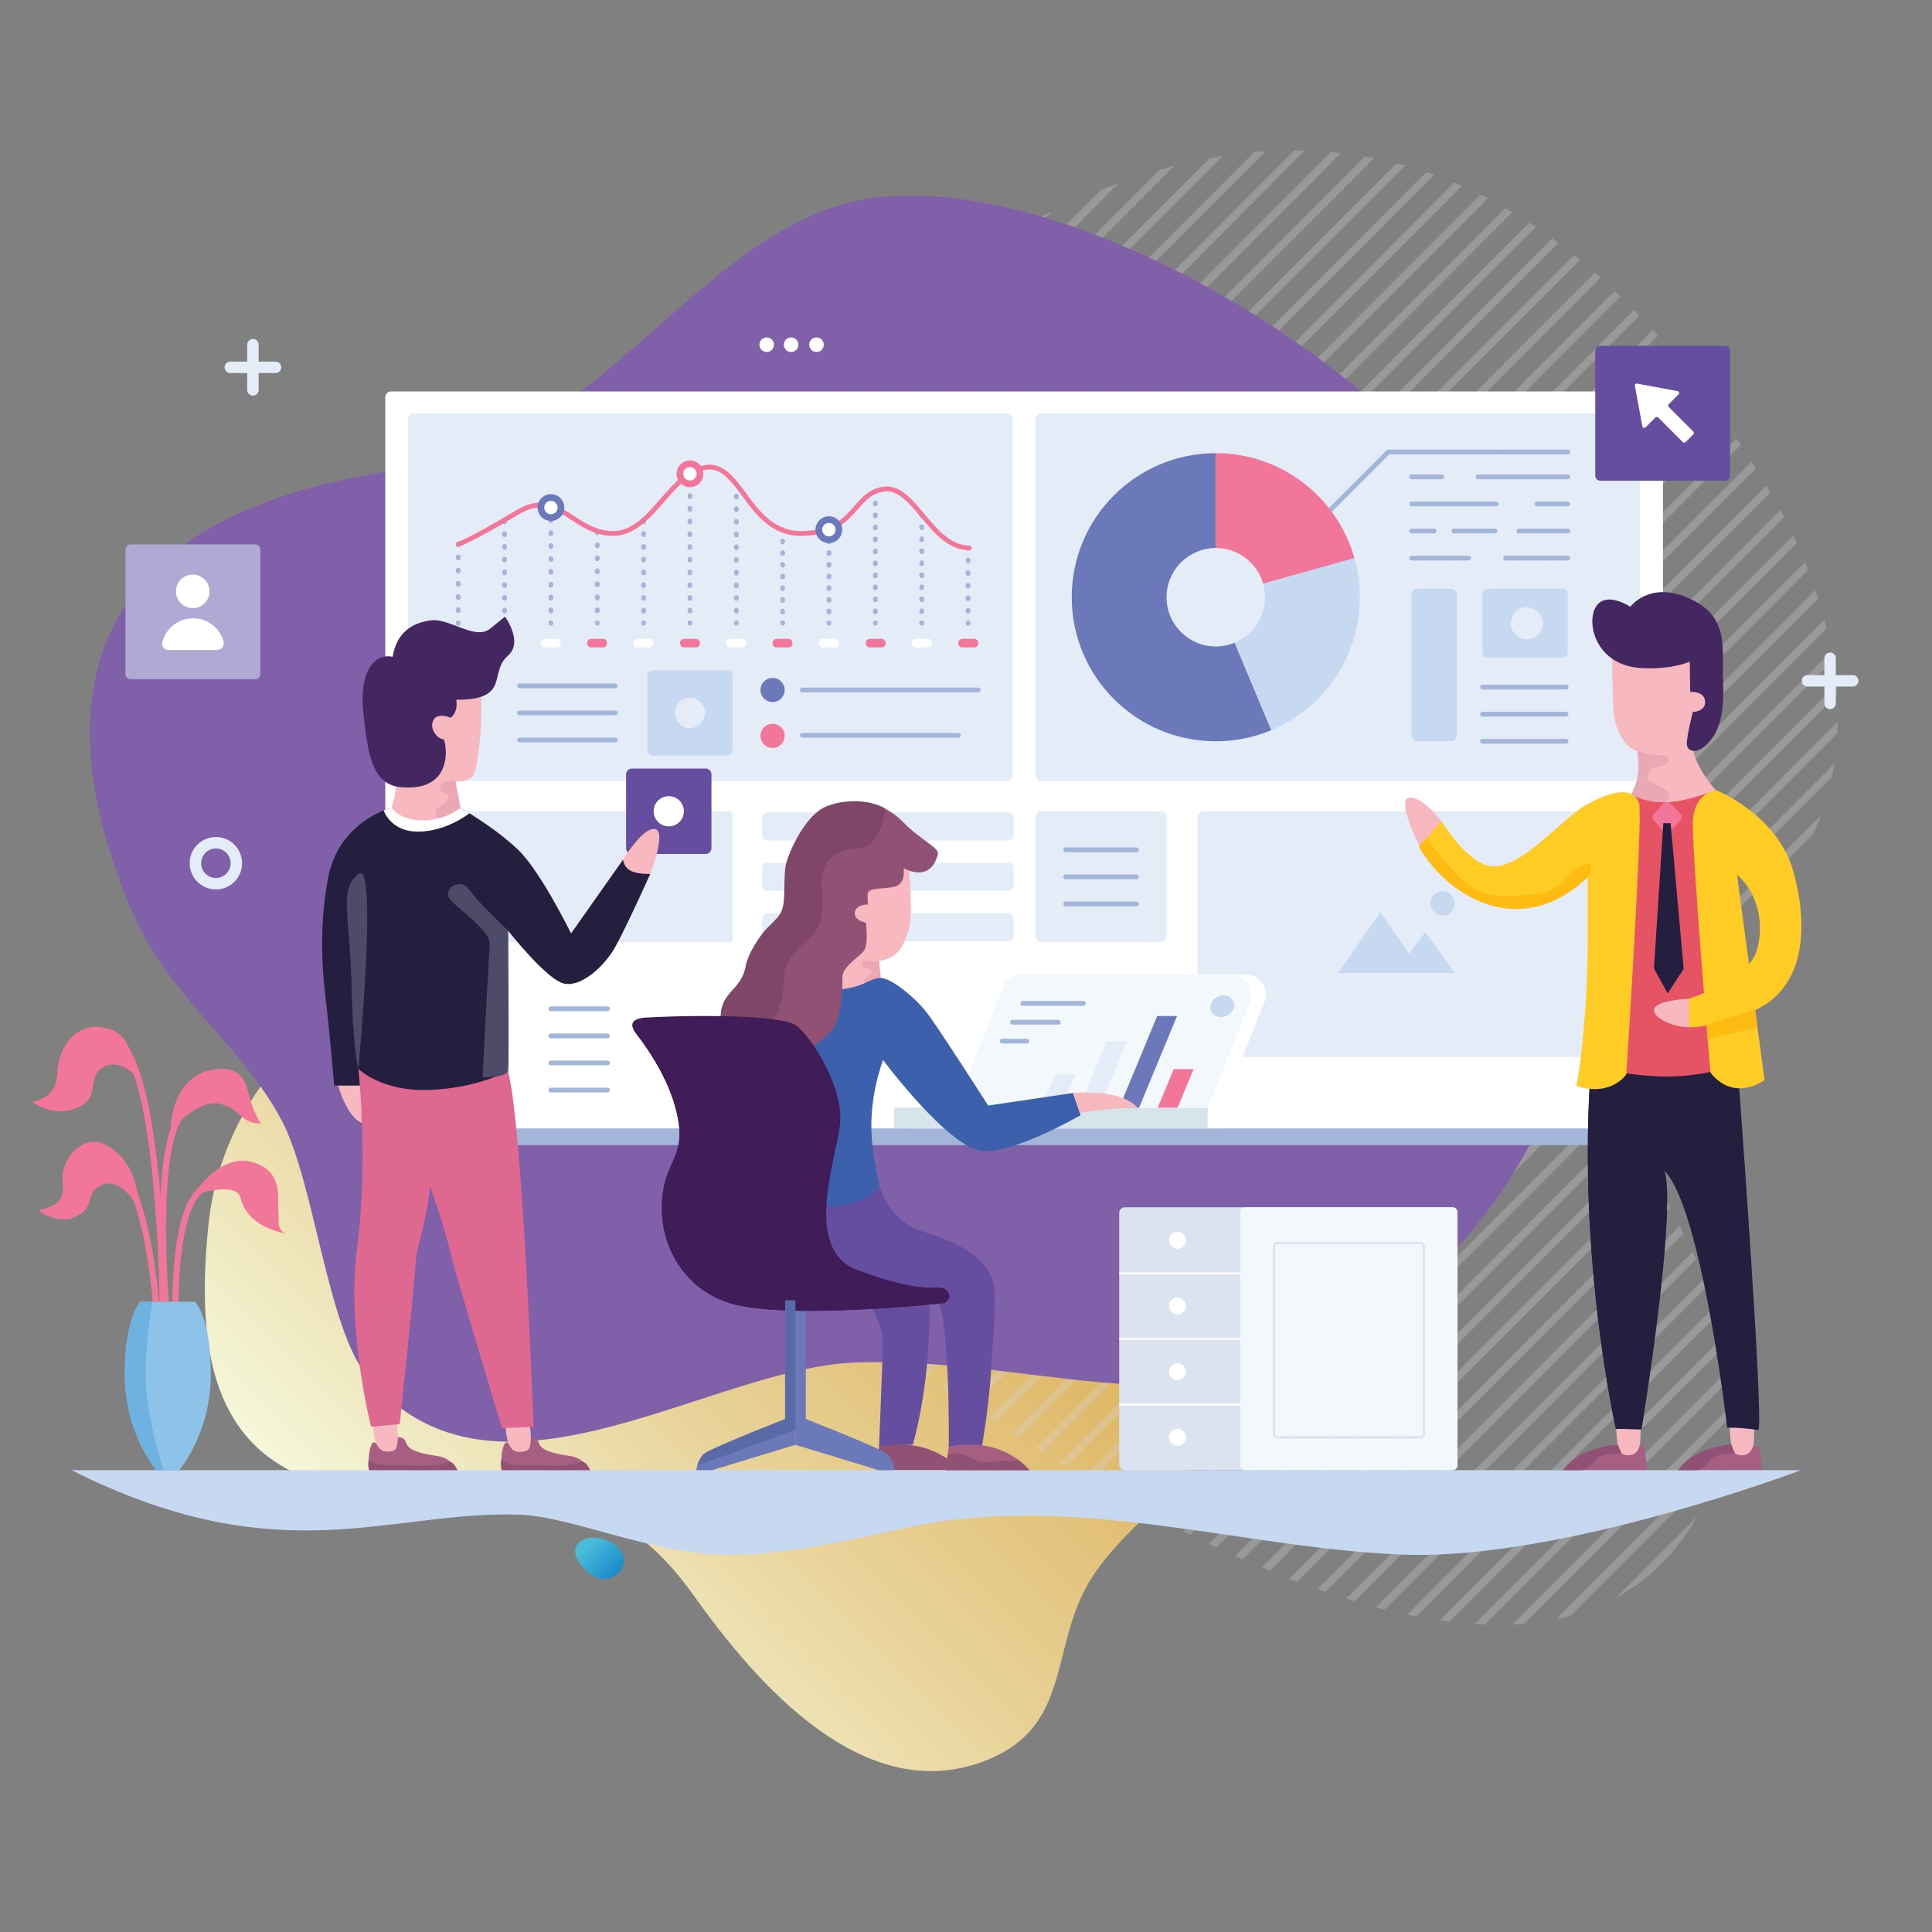 <?xml version="1.0" encoding="utf-8"?>
<!-- Generator: Adobe Illustrator 21.1.0, SVG Export Plug-In . SVG Version: 6.00 Build 0)  -->
<svg version="1.1" id="Layer_1" xmlns="http://www.w3.org/2000/svg" xmlns:xlink="http://www.w3.org/1999/xlink" x="0px" y="0px"
	 viewBox="0 0 1417.32 1417.32" enable-background="new 0 0 1417.32 1417.32" xml:space="preserve">
<rect x="0" y="0" width="1417.32" height="1417.32" fill="#808080" stroke="none"/>
<linearGradient id="SVGID_1_" gradientUnits="userSpaceOnUse" x1="1350.735" y1="1515.391" x2="1065.055" y2="953.262" gradientTransform="matrix(-0.951 -0.31 -0.31 0.951 2069.332 166.768)">
	<stop  offset="0" style="stop-color:#F4F7D9"/>
	<stop  offset="0.38" style="stop-color:#E9D39A"/>
	<stop  offset="0.803" style="stop-color:#DEB461"/>
	<stop  offset="1" style="stop-color:#D9A849"/>
</linearGradient>
<path fill="url(#SVGID_1_)" d="M892.091,1042.797c-16.798,51.52-74.804,78.281-97.978,126.878
	c-22.231,46.622-11.948,97.186-68.517,120.869c-91.305,38.224-172.114-57.511-216.597-119.961
	c-63.55-89.228-122.265-66.973-227.569-74.498c-117.636-8.402-139.771-85.83-128.635-196.45
	c19.418-192.832,284.495-279.732,456.094-233.292C751.164,704.849,945.908,877.782,892.091,1042.797z"/>
<g opacity="0.3" enable-background="new    ">
	<g>
		<defs>
			<path id="SVGID_2_" d="M685.509,1014.805c-128.801-85.404-336.229-52.903-369.107-227.813
				c-33.196-176.63,122.065-364.585,241.194-476.86c278.187-262.177,538.89-287.188,740.753,50.196
				c39.187,65.504,76.709,177.304,23.531,267.247c-30.911,52.27-126.282,59.946-135.211,123.716
				c-16.185,115.669,137.406,204.209,64.28,350.429C1142.53,1318.498,792.607,1085.826,685.509,1014.805z"/>
		</defs>
		<clipPath id="SVGID_3_">
			<use xlink:href="#SVGID_2_"  overflow="visible"/>
		</clipPath>
		<g clip-path="url(#SVGID_3_)">
			<g>
				<g>
					<g>
						
							<rect x="736.113" y="733.442" transform="matrix(0.707 -0.708 0.708 0.707 21.689 1524.821)" fill="#D3D3D3" width="2226.292" height="5.637"/>
					</g>
				</g>
				<g>
					<g>
						
							<rect x="707.939" y="733.441" transform="matrix(0.707 -0.708 0.708 0.707 13.421 1504.881)" fill="#D3D3D3" width="2226.292" height="5.637"/>
					</g>
				</g>
				<g>
					<g>
						
							<rect x="679.764" y="733.44" transform="matrix(0.707 -0.708 0.708 0.707 5.153 1484.941)" fill="#D3D3D3" width="2226.292" height="5.637"/>
					</g>
				</g>
				<g>
					<g>
						
							<rect x="651.589" y="733.44" transform="matrix(0.707 -0.708 0.708 0.707 -3.116 1465.002)" fill="#D3D3D3" width="2226.292" height="5.637"/>
					</g>
				</g>
				<g>
					<g>
						
							<rect x="623.414" y="733.438" transform="matrix(0.707 -0.708 0.708 0.707 -11.385 1445.062)" fill="#D3D3D3" width="2226.292" height="5.637"/>
					</g>
				</g>
				<g>
					<g>
						
							<rect x="595.24" y="733.437" transform="matrix(0.707 -0.708 0.708 0.707 -19.653 1425.122)" fill="#D3D3D3" width="2226.292" height="5.637"/>
					</g>
				</g>
				<g>
					<g>
						
							<rect x="567.064" y="733.437" transform="matrix(0.707 -0.708 0.708 0.707 -27.922 1405.182)" fill="#D3D3D3" width="2226.292" height="5.637"/>
					</g>
				</g>
				<g>
					<g>
						
							<rect x="538.89" y="733.436" transform="matrix(0.707 -0.708 0.708 0.707 -36.19 1385.242)" fill="#D3D3D3" width="2226.292" height="5.637"/>
					</g>
				</g>
				<g>
					<g>
						
							<rect x="510.715" y="733.435" transform="matrix(0.707 -0.708 0.708 0.707 -44.458 1365.303)" fill="#D3D3D3" width="2226.292" height="5.637"/>
					</g>
				</g>
				<g>
					<g>
						
							<rect x="482.54" y="733.434" transform="matrix(0.707 -0.708 0.708 0.707 -52.727 1345.363)" fill="#D3D3D3" width="2226.292" height="5.637"/>
					</g>
				</g>
				<g>
					<g>
						
							<rect x="454.365" y="733.433" transform="matrix(0.707 -0.708 0.708 0.707 -60.996 1325.423)" fill="#D3D3D3" width="2226.292" height="5.637"/>
					</g>
				</g>
				<g>
					<g>
						
							<rect x="426.19" y="733.433" transform="matrix(0.707 -0.708 0.708 0.707 -69.265 1305.483)" fill="#D3D3D3" width="2226.292" height="5.637"/>
					</g>
				</g>
				<g>
					<g>
						
							<rect x="398.015" y="733.432" transform="matrix(0.707 -0.708 0.708 0.707 -77.533 1285.543)" fill="#D3D3D3" width="2226.292" height="5.637"/>
					</g>
				</g>
				<g>
					<g>
						
							<rect x="369.841" y="733.43" transform="matrix(0.707 -0.708 0.708 0.707 -85.801 1265.604)" fill="#D3D3D3" width="2226.292" height="5.637"/>
					</g>
				</g>
				<g>
					<g>
						
							<rect x="341.665" y="733.43" transform="matrix(0.707 -0.708 0.708 0.707 -94.07 1245.664)" fill="#D3D3D3" width="2226.292" height="5.637"/>
					</g>
				</g>
				<g>
					<g>
						
							<rect x="313.491" y="733.429" transform="matrix(0.707 -0.708 0.708 0.707 -102.338 1225.724)" fill="#D3D3D3" width="2226.292" height="5.637"/>
					</g>
				</g>
				<g>
					<g>
						
							<rect x="285.316" y="733.428" transform="matrix(0.707 -0.708 0.708 0.707 -110.607 1205.784)" fill="#D3D3D3" width="2226.292" height="5.637"/>
					</g>
				</g>
				<g>
					<g>
						
							<rect x="257.141" y="733.427" transform="matrix(0.707 -0.708 0.708 0.707 -118.876 1185.844)" fill="#D3D3D3" width="2226.292" height="5.637"/>
					</g>
				</g>
				<g>
					<g>
						
							<rect x="228.966" y="733.426" transform="matrix(0.707 -0.708 0.708 0.707 -127.144 1165.905)" fill="#D3D3D3" width="2226.292" height="5.637"/>
					</g>
				</g>
				<g>
					<g>
						
							<rect x="200.791" y="733.426" transform="matrix(0.707 -0.708 0.708 0.707 -135.413 1145.965)" fill="#D3D3D3" width="2226.292" height="5.637"/>
					</g>
				</g>
				<g>
					<g>
						
							<rect x="172.616" y="733.425" transform="matrix(0.707 -0.708 0.708 0.707 -143.681 1126.025)" fill="#D3D3D3" width="2226.292" height="5.637"/>
					</g>
				</g>
				<g>
					<g>
						
							<rect x="144.441" y="733.423" transform="matrix(0.707 -0.708 0.708 0.707 -151.949 1106.085)" fill="#D3D3D3" width="2226.292" height="5.637"/>
					</g>
				</g>
				<g>
					<g>
						
							<rect x="116.266" y="733.423" transform="matrix(0.707 -0.708 0.708 0.707 -160.218 1086.145)" fill="#D3D3D3" width="2226.292" height="5.637"/>
					</g>
				</g>
				<g>
					<g>
						
							<rect x="88.091" y="733.422" transform="matrix(0.707 -0.708 0.708 0.707 -168.487 1066.206)" fill="#D3D3D3" width="2226.292" height="5.637"/>
					</g>
				</g>
				<g>
					<g>
						
							<rect x="59.917" y="733.421" transform="matrix(0.707 -0.708 0.708 0.707 -176.755 1046.266)" fill="#D3D3D3" width="2226.292" height="5.637"/>
					</g>
				</g>
				<g>
					<g>
						
							<rect x="31.742" y="733.42" transform="matrix(0.707 -0.708 0.708 0.707 -185.024 1026.326)" fill="#D3D3D3" width="2226.292" height="5.637"/>
					</g>
				</g>
				<g>
					<g>
						
							<rect x="3.567" y="733.419" transform="matrix(0.707 -0.708 0.708 0.707 -193.292 1006.386)" fill="#D3D3D3" width="2226.292" height="5.637"/>
					</g>
				</g>
				<g>
					<g>
						
							<rect x="-24.608" y="733.418" transform="matrix(0.707 -0.708 0.708 0.707 -201.56 986.447)" fill="#D3D3D3" width="2226.292" height="5.637"/>
					</g>
				</g>
				<g>
					<g>
						
							<rect x="-52.783" y="733.418" transform="matrix(0.707 -0.708 0.708 0.707 -209.829 966.506)" fill="#D3D3D3" width="2226.292" height="5.637"/>
					</g>
				</g>
				<g>
					<g>
						
							<rect x="-80.958" y="733.416" transform="matrix(0.707 -0.708 0.708 0.707 -218.098 946.567)" fill="#D3D3D3" width="2226.292" height="5.637"/>
					</g>
				</g>
				<g>
					<g>
						
							<rect x="-109.133" y="733.416" transform="matrix(0.707 -0.708 0.708 0.707 -226.367 926.627)" fill="#D3D3D3" width="2226.292" height="5.637"/>
					</g>
				</g>
				<g>
					<g>
						
							<rect x="-137.308" y="733.415" transform="matrix(0.707 -0.708 0.708 0.707 -234.635 906.687)" fill="#D3D3D3" width="2226.292" height="5.637"/>
					</g>
				</g>
				<g>
					<g>
						
							<rect x="-165.482" y="733.414" transform="matrix(0.707 -0.708 0.708 0.707 -242.903 886.747)" fill="#D3D3D3" width="2226.292" height="5.637"/>
					</g>
				</g>
				<g>
					<g>
						
							<rect x="-193.658" y="733.413" transform="matrix(0.707 -0.708 0.708 0.707 -251.172 866.807)" fill="#D3D3D3" width="2226.292" height="5.637"/>
					</g>
				</g>
				<g>
					<g>
						
							<rect x="-221.832" y="733.412" transform="matrix(0.707 -0.708 0.708 0.707 -259.44 846.868)" fill="#D3D3D3" width="2226.292" height="5.637"/>
					</g>
				</g>
				<g>
					<g>
						
							<rect x="-250.007" y="733.411" transform="matrix(0.707 -0.708 0.708 0.707 -267.709 826.928)" fill="#D3D3D3" width="2226.292" height="5.637"/>
					</g>
				</g>
				<g>
					<g>
						
							<rect x="-278.182" y="733.411" transform="matrix(0.707 -0.708 0.708 0.707 -275.978 806.988)" fill="#D3D3D3" width="2226.292" height="5.637"/>
					</g>
				</g>
				<g>
					<g>
						
							<rect x="-306.357" y="733.409" transform="matrix(0.707 -0.708 0.708 0.707 -284.246 787.048)" fill="#D3D3D3" width="2226.292" height="5.637"/>
					</g>
				</g>
				<g>
					<g>
						
							<rect x="-334.531" y="733.408" transform="matrix(0.707 -0.708 0.708 0.707 -292.514 767.109)" fill="#D3D3D3" width="2226.292" height="5.637"/>
					</g>
				</g>
				<g>
					<g>
						
							<rect x="-362.707" y="733.408" transform="matrix(0.707 -0.708 0.708 0.707 -300.783 747.169)" fill="#D3D3D3" width="2226.292" height="5.637"/>
					</g>
				</g>
				<g>
					<g>
						
							<rect x="-390.881" y="733.407" transform="matrix(0.707 -0.708 0.708 0.707 -309.051 727.229)" fill="#D3D3D3" width="2226.292" height="5.637"/>
					</g>
				</g>
				<g>
					<g>
						
							<rect x="-419.057" y="733.406" transform="matrix(0.707 -0.708 0.708 0.707 -317.32 707.289)" fill="#D3D3D3" width="2226.292" height="5.637"/>
					</g>
				</g>
				<g>
					<g>
						
							<rect x="-447.231" y="733.405" transform="matrix(0.707 -0.708 0.708 0.707 -325.589 687.349)" fill="#D3D3D3" width="2226.292" height="5.637"/>
					</g>
				</g>
				<g>
					<g>
						
							<rect x="-475.406" y="733.404" transform="matrix(0.707 -0.708 0.708 0.707 -333.857 667.409)" fill="#D3D3D3" width="2226.292" height="5.637"/>
					</g>
				</g>
				<g>
					<g>
						
							<rect x="-503.581" y="733.404" transform="matrix(0.707 -0.708 0.708 0.707 -342.126 647.47)" fill="#D3D3D3" width="2226.292" height="5.637"/>
					</g>
				</g>
				<g>
					<g>
						
							<rect x="-531.756" y="733.402" transform="matrix(0.707 -0.708 0.708 0.707 -350.394 627.53)" fill="#D3D3D3" width="2226.292" height="5.637"/>
					</g>
				</g>
				<g>
					<g>
						
							<rect x="-559.93" y="733.401" transform="matrix(0.707 -0.708 0.708 0.707 -358.662 607.59)" fill="#D3D3D3" width="2226.292" height="5.637"/>
					</g>
				</g>
				<g>
					<g>
						
							<rect x="-588.106" y="733.401" transform="matrix(0.707 -0.708 0.708 0.707 -366.931 587.65)" fill="#D3D3D3" width="2226.292" height="5.637"/>
					</g>
				</g>
				<g>
					<g>
						
							<rect x="-616.28" y="733.4" transform="matrix(0.707 -0.708 0.708 0.707 -375.2 567.711)" fill="#D3D3D3" width="2226.292" height="5.637"/>
					</g>
				</g>
				<g>
					<g>
						
							<rect x="-644.455" y="733.399" transform="matrix(0.707 -0.708 0.708 0.707 -383.468 547.771)" fill="#D3D3D3" width="2226.292" height="5.637"/>
					</g>
				</g>
				<g>
					<g>
						
							<rect x="-672.63" y="733.398" transform="matrix(0.707 -0.708 0.708 0.707 -391.737 527.831)" fill="#D3D3D3" width="2226.292" height="5.637"/>
					</g>
				</g>
				<g>
					<g>
						
							<rect x="-700.805" y="733.397" transform="matrix(0.707 -0.708 0.708 0.707 -400.005 507.891)" fill="#D3D3D3" width="2226.292" height="5.637"/>
					</g>
				</g>
				<g>
					<g>
						
							<rect x="-728.98" y="733.397" transform="matrix(0.707 -0.708 0.708 0.707 -408.274 487.951)" fill="#D3D3D3" width="2226.292" height="5.637"/>
					</g>
				</g>
				<g>
					<g>
						
							<rect x="-757.155" y="733.395" transform="matrix(0.707 -0.708 0.708 0.707 -416.542 468.011)" fill="#D3D3D3" width="2226.292" height="5.637"/>
					</g>
				</g>
				<g>
					<g>
						
							<rect x="-785.33" y="733.394" transform="matrix(0.707 -0.708 0.708 0.707 -424.81 448.072)" fill="#D3D3D3" width="2226.292" height="5.637"/>
					</g>
				</g>
				<g>
					<g>
						
							<rect x="-813.505" y="733.394" transform="matrix(0.707 -0.708 0.708 0.707 -433.079 428.132)" fill="#D3D3D3" width="2226.292" height="5.637"/>
					</g>
				</g>
				<g>
					<g>
						
							<rect x="-841.68" y="733.393" transform="matrix(0.707 -0.708 0.708 0.707 -441.348 408.192)" fill="#D3D3D3" width="2226.292" height="5.637"/>
					</g>
				</g>
				<g>
					<g>
						
							<rect x="-869.854" y="733.392" transform="matrix(0.707 -0.708 0.708 0.707 -449.616 388.252)" fill="#D3D3D3" width="2226.292" height="5.637"/>
					</g>
				</g>
				<g>
					<g>
						
							<rect x="-898.029" y="733.391" transform="matrix(0.707 -0.708 0.708 0.707 -457.885 368.312)" fill="#D3D3D3" width="2226.292" height="5.637"/>
					</g>
				</g>
				<g>
					<g>
						
							<rect x="-926.204" y="733.39" transform="matrix(0.707 -0.708 0.708 0.707 -466.153 348.373)" fill="#D3D3D3" width="2226.292" height="5.637"/>
					</g>
				</g>
				<g>
					<g>
						
							<rect x="-954.379" y="733.39" transform="matrix(0.707 -0.708 0.708 0.707 -474.422 328.433)" fill="#D3D3D3" width="2226.292" height="5.637"/>
					</g>
				</g>
				<g>
					<g>
						
							<rect x="-982.554" y="733.388" transform="matrix(0.707 -0.708 0.708 0.707 -482.69 308.493)" fill="#D3D3D3" width="2226.292" height="5.637"/>
					</g>
				</g>
				<g>
					<g>
						
							<rect x="-1010.729" y="733.387" transform="matrix(0.707 -0.708 0.708 0.707 -490.959 288.553)" fill="#D3D3D3" width="2226.292" height="5.637"/>
					</g>
				</g>
				<g>
					<g>
						
							<rect x="-1038.904" y="733.387" transform="matrix(0.707 -0.708 0.708 0.707 -499.228 268.613)" fill="#D3D3D3" width="2226.292" height="5.637"/>
					</g>
				</g>
				<g>
					<g>
						
							<rect x="-1067.079" y="733.386" transform="matrix(0.707 -0.708 0.708 0.707 -507.496 248.673)" fill="#D3D3D3" width="2226.292" height="5.637"/>
					</g>
				</g>
				<g>
					<g>
						
							<rect x="-1095.253" y="733.385" transform="matrix(0.707 -0.708 0.708 0.707 -515.764 228.734)" fill="#D3D3D3" width="2226.292" height="5.637"/>
					</g>
				</g>
				<g>
					<g>
						
							<rect x="-1123.429" y="733.384" transform="matrix(0.707 -0.708 0.708 0.707 -524.033 208.794)" fill="#D3D3D3" width="2226.292" height="5.637"/>
					</g>
				</g>
				<g>
					<g>
						
							<rect x="-1151.603" y="733.383" transform="matrix(0.707 -0.708 0.708 0.707 -532.302 188.854)" fill="#D3D3D3" width="2226.292" height="5.637"/>
					</g>
				</g>
				<g>
					<g>
						
							<rect x="-1179.779" y="733.383" transform="matrix(0.707 -0.708 0.708 0.707 -540.571 168.914)" fill="#D3D3D3" width="2226.292" height="5.637"/>
					</g>
				</g>
				<g>
					<g>
						
							<rect x="-1207.953" y="733.381" transform="matrix(0.707 -0.708 0.708 0.707 -548.839 148.974)" fill="#D3D3D3" width="2226.292" height="5.637"/>
					</g>
				</g>
				<g>
					<g>
						
							<rect x="-1236.128" y="733.38" transform="matrix(0.707 -0.708 0.708 0.707 -557.107 129.035)" fill="#D3D3D3" width="2226.292" height="5.637"/>
					</g>
				</g>
				<g>
					<g>
						
							<rect x="-1264.303" y="733.38" transform="matrix(0.707 -0.708 0.708 0.707 -565.376 109.095)" fill="#D3D3D3" width="2226.292" height="5.637"/>
					</g>
				</g>
				<g>
					<g>
						
							<rect x="-1292.478" y="733.379" transform="matrix(0.707 -0.708 0.708 0.707 -573.644 89.155)" fill="#D3D3D3" width="2226.292" height="5.637"/>
					</g>
				</g>
				<g>
					<g>
						
							<rect x="-1320.652" y="733.378" transform="matrix(0.707 -0.708 0.708 0.707 -581.913 69.215)" fill="#D3D3D3" width="2226.292" height="5.637"/>
					</g>
				</g>
				<g>
					<g>
						
							<rect x="-1348.828" y="733.377" transform="matrix(0.707 -0.708 0.708 0.707 -590.182 49.275)" fill="#D3D3D3" width="2226.292" height="5.637"/>
					</g>
				</g>
				<g>
					<g>
						
							<rect x="-1377.002" y="733.376" transform="matrix(0.707 -0.708 0.708 0.707 -598.45 29.336)" fill="#D3D3D3" width="2226.292" height="5.637"/>
					</g>
				</g>
				<g>
					<g>
						
							<rect x="-1405.177" y="733.375" transform="matrix(0.707 -0.708 0.708 0.707 -606.718 9.396)" fill="#D3D3D3" width="2226.292" height="5.637"/>
					</g>
				</g>
				<g>
					<g>
						
							<rect x="-1433.352" y="733.374" transform="matrix(0.707 -0.708 0.708 0.707 -614.987 -10.544)" fill="#D3D3D3" width="2226.292" height="5.637"/>
					</g>
				</g>
				<g>
					<g>
						
							<rect x="-1461.527" y="733.373" transform="matrix(0.707 -0.708 0.708 0.707 -623.255 -30.484)" fill="#D3D3D3" width="2226.292" height="5.637"/>
					</g>
				</g>
				<g>
					<g>
						
							<rect x="-1489.702" y="733.372" transform="matrix(0.707 -0.708 0.708 0.707 -631.523 -50.423)" fill="#D3D3D3" width="2226.292" height="5.637"/>
					</g>
				</g>
				<g>
					<g>
						
							<rect x="-1517.877" y="733.372" transform="matrix(0.707 -0.708 0.708 0.707 -639.793 -70.363)" fill="#D3D3D3" width="2226.292" height="5.637"/>
					</g>
				</g>
			</g>
		</g>
	</g>
</g>
<path fill="#8060A9" d="M1174.825,587.866c0,148.359-36.071,278.49-149.621,367.931C890.66,1061.774,776.367,995.07,628.678,999.5
	c-108.653,3.26-266.941,122.479-359.512,9.754c-28.896-35.19-38.664-141.811-62.216-186.721
	c-29.13-55.558-83.25-91.119-110.139-154.027C35.792,525.76,61.945,414.105,203.243,365.412
	c72.823-25.096,110.896-15.256,184.289-53.618c79.708-41.664,148.328-143.328,238.78-163.956
	C799.417,108.358,1174.825,343.728,1174.825,587.866z"/>
<linearGradient id="SVGID_4_" gradientUnits="userSpaceOnUse" x1="1151.555" y1="994.43" x2="1133.414" y2="1025.892" gradientTransform="matrix(-0.966 0.259 0.259 0.966 1281.307 -129.883)">
	<stop  offset="0.19" style="stop-color:#48BCD9"/>
	<stop  offset="0.233" style="stop-color:#46B9D8"/>
	<stop  offset="1" style="stop-color:#1B8BCC"/>
</linearGradient>
<path fill="url(#SVGID_4_)" d="M426.189,1148.151c-12.836-17.134,6.486-24.25,20.03-17.784
	C473.85,1143.56,445.524,1173.966,426.189,1148.151z"/>
<path fill="#A65F83" d="M277.061,1060.701c-1.125-3.198-3.544-2.882-4.106-1.757c-3.917,7.833-2.131,19.573-2.131,19.573h64.714
	c0,0-4.201-8.951-14.659-10.384c-31.924-4.374-17.901-12.194-27.889-13.784C284.285,1052.963,278.12,1063.712,277.061,1060.701z"/>
<circle fill="#FFFFFF" cx="562.459" cy="252.896" r="5.347"/>
<circle fill="#FFFFFF" cx="580.358" cy="252.896" r="5.347"/>
<path fill="#F7B8C0" d="M273.728,1043.682c0,0-0.563,19.411,8.467,21.026c2.709,0.484,7.191,0.171,8.151-1.83
	c3.548-7.394-0.222-22.82-0.222-22.82L273.728,1043.682z"/>
<path fill="#A65F83" d="M374.366,1060.701c-1.125-3.198-3.544-2.882-4.106-1.757c-3.917,7.833-2.131,19.573-2.131,19.573h64.714
	c0,0-4.201-8.951-14.659-10.384c-31.924-4.374-17.901-12.194-27.889-13.784C381.589,1052.963,375.425,1063.712,374.366,1060.701z"/>
<path fill="#F7B8C0" d="M371.033,1043.682c0,0-0.966,19.612,8.064,21.226c2.709,0.484,7.944-0.029,8.904-2.03
	c3.548-7.394-0.572-22.82-0.572-22.82L371.033,1043.682z"/>
<path fill="#FFFFFF" d="M1215.755,833.939H286.833c-2.305,0-4.191-1.886-4.191-4.191V291.344c0-2.305,1.886-4.191,4.191-4.191
	h928.922c2.305,0,4.191,1.886,4.191,4.191v538.404C1219.946,832.053,1218.06,833.939,1215.755,833.939z"/>
<path fill="#E3ECF7" d="M534.964,691.231h-211.09c-1.376,0-2.503-1.126-2.503-2.503v-91.091c0-1.376,1.126-2.503,2.503-2.503h211.09
	c1.376,0,2.503,1.126,2.503,2.503v91.091C537.467,690.105,536.341,691.231,534.964,691.231z"/>
<path fill="#F7B8C0" d="M247.313,793.953c0,0,7.738,30.743,22.089,30.555c14.351-0.188-8.287-35.426-8.287-35.426L247.313,793.953z"
	/>
<path fill="#A4B5DA" d="M289.937,840.075h902.821c2.31,0,4.2-1.89,4.2-4.2v-3.872c0-2.31-1.89-4.2-4.2-4.2H289.937
	c-2.31,0-4.2,1.89-4.2,4.2v3.872C285.737,838.185,287.627,840.075,289.937,840.075z"/>
<circle fill="#FFFFFF" cx="598.955" cy="252.896" r="5.347"/>
<path fill="#E3ECF7" d="M738.713,573.015h-435.11c-2.31,0-4.2-1.89-4.2-4.2V307.398c0-2.31,1.89-4.2,4.2-4.2h435.11
	c2.31,0,4.2,1.89,4.2,4.2v261.417C742.913,571.125,741.023,573.015,738.713,573.015z"/>
<path fill="#654DA0" d="M645.176,870.105c0,0,6.308,25.62,32.47,33.564c34.399,10.446,48.501,23.494,51.471,39.658
	c2.187,11.906-0.978,40.266-2.159,63.002c-1.188,22.873-6.623,55.037-6.623,55.037h-24.336c0,0,1.401-108.374-11.091-110.08
	s-62.243,1.097-73.33-17.097c-11.087-18.195-17.342-33.85-14.214-51.476C615.557,878.733,645.176,870.105,645.176,870.105z"/>
<path fill="#DF6890" d="M315.087,794.083c0,0-9.435,38.221-2.536,53.065c9.786,21.057-6.562,64.645-7.363,76.331
	c-1.862,27.182-11.954,121.239-11.954,121.239l-21.021,1.948c0,0-18.135-71.633-10.313-130.771
	c3.734-28.233,4.378-57.138,3.924-80.696c-0.582-30.165-2.965-51.564-2.965-51.564S281.408,787.392,315.087,794.083z"/>
<path fill="#DF6890" d="M302.393,794.684c0,0,1.489,49.743,10.697,70.195c6.6,14.658,16.866,50.101,19.104,60.62
	c1.786,8.395,36.017,122.148,36.017,122.148l23.242-0.832c0,0-7.819-219.987-18.784-261.112
	C353.773,790.453,302.393,794.684,302.393,794.684z"/>
<path fill="#A65F83" d="M1206.116,1061.207l2.365,17.31h-61.575C1146.906,1078.517,1165.798,1053.349,1206.116,1061.207z"/>
<path fill="#F7B8C0" d="M291.293,562.75c0,0,0,23.894-5.557,32.785c1.111,5.279,12.225,15.003,23.894,15.003
	c11.669,0,28.895-13.614,28.895-13.614l-4.445-23.894c0,0,6.668,1.389,12.225-3.056c5.557-4.445,9.446-62.513,4.723-68.348
	s-41.675,1.945-41.675,1.945S291.103,522.219,291.293,562.75z"/>
<path fill="#241F3E" d="M262.888,784.095c0,0,16.687,16.843,52.199,15.49c35.512-1.353,57.58-13.884,57.58-13.884V682.648
	c0,0,28.746,36.722,41.532,39.016c12.785,2.295,29.403-13.066,37.271-27.162c7.868-14.096,25.549-53.392,25.549-53.392
	l-19.969-10.437l-38.117,54.091c0,0-22.263-45.349-38.578-61.094c-17.295-16.691-42.633-31.07-42.633-31.07
	s-12.392,12.742-29.266,12.503c-17.597-0.25-21.559-12.503-21.559-12.503s-37.804,9.61-46,50.588
	c-8.196,40.978-3.251,79.856-1.612,92.641c1.639,12.785,5.901,60.573,5.901,60.573h18.812L262.888,784.095z"/>
<path fill="#A65F83" d="M1290.47,1061.207l2.365,17.31h-61.575C1231.26,1078.517,1250.152,1053.349,1290.47,1061.207z"/>
<path fill="#E3ECF7" d="M1198.984,775.336H882.79c-2.31,0-4.2-1.89-4.2-4.2v-171.8c0-2.31,1.89-4.2,4.2-4.2h316.195
	c2.31,0,4.2,1.89,4.2,4.2v171.8C1203.184,773.446,1201.294,775.336,1198.984,775.336z"/>
<path fill="#E3ECF7" d="M562.751,653.539h177.135c2.008,0,3.65-1.643,3.65-3.651v-13.294c0-2.008-1.643-3.65-3.65-3.65H562.751
	c-2.008,0-3.651,1.643-3.651,3.65v13.294C559.101,651.897,560.743,653.539,562.751,653.539z"/>
<path fill="#E3ECF7" d="M562.751,690.555h177.135c2.008,0,3.65-1.643,3.65-3.651V673.61c0-2.008-1.643-3.65-3.65-3.65H562.751
	c-2.008,0-3.651,1.643-3.651,3.65v13.294C559.101,688.912,560.743,690.555,562.751,690.555z"/>
<rect x="666.495" y="812.589" fill="#FFFFFF" width="230.199" height="15.214"/>
<path fill="#F7B8C0" d="M1269.065,1041.927c0,0-1.187,23.254,5.457,25.152c6.644,1.898,11.608-1.51,12.102-9.966
	c0.493-8.456,0-17.084,0-17.084L1269.065,1041.927z"/>
<rect x="655.743" y="812.589" fill="#D8E4EB" width="230.199" height="15.214"/>
<path fill="#F7B8C0" d="M1185.761,1041.927c0,0-1.187,23.254,5.457,25.152c6.644,1.898,11.608-1.51,12.102-9.966
	c0.493-8.456,0-17.084,0-17.084L1185.761,1041.927z"/>
<path fill="#4E4B68" d="M262.888,784.095c0,0,14.659-155.105,0-142.932c-14.659,12.173-6.117,29.565-5.026,80.872
	C258.893,770.566,262.888,784.095,262.888,784.095z"/>
<path fill="#F7B8C0" d="M666.49,635.125c0,0,3.932,35.388,0,47.429c-3.932,12.042-7.618,20.151-21.626,22.363
	c0.246,8.355,1.474,16.957,1.474,16.957s-15.728,13.762-30.964,10.321C600.139,728.754,606.282,630.456,666.49,635.125z"/>
<path fill="#FFFFFF" d="M896.668,812.589H711.183l35.36-88.405c2.233-5.582,7.639-9.243,13.652-9.243h153.814
	c10.402,0,17.515,10.505,13.652,20.163L896.668,812.589z"/>
<path fill="#F3F8FC" d="M885.942,812.589H700.457l35.36-88.405c2.233-5.582,7.639-9.243,13.652-9.243h153.814
	c10.402,0,17.515,10.505,13.652,20.163L885.942,812.589z"/>
<polygon fill="#F17699" points="863.882,812.589 849.293,812.589 861.075,784.274 875.664,784.274 "/>
<polygon fill="#6B78B9" points="835.646,812.589 821.057,812.589 848.913,745.345 863.502,745.345 "/>
<polygon fill="#E3ECF7" points="806.56,812.589 791.971,812.589 811.86,763.765 826.449,763.765 "/>
<polygon fill="#E3ECF7" points="778.324,812.589 763.736,812.589 774.301,788.177 788.889,788.177 "/>
<path fill="#E3ECF7" d="M562.751,616.524h177.135c2.008,0,3.65-1.643,3.65-3.651v-13.294c0-2.008-1.643-3.65-3.65-3.65H562.751
	c-2.008,0-3.651,1.643-3.651,3.65v13.294C559.101,614.881,560.743,616.524,562.751,616.524z"/>
<path fill="#E9A8B3" d="M646.148,717.423l-1.284-12.506c0,0-7.398,0.591-11.519,0c-1.735,3.891-0.578,4.903,1.807,5.337
	c2.386,0.434,5.422,1.807,3.904,3.47c-1.518,1.663-5.897,5.178-5.081,7.975C634.792,724.496,646.148,717.423,646.148,717.423z"/>
<path fill="#241F3E" d="M1167.207,781.353h107.455c0,0,18.874,252.264,15.487,267.693c-16.934-2.258-23.082-1.619-23.082-1.619
	s-19.001-164.137-46.849-189.35c-7.903,37.256-15.973,190.448-15.973,190.448l-18.816-0.376
	C1185.43,1048.149,1156.509,921.482,1167.207,781.353z"/>
<path fill="#241F3E" d="M1167.207,781.353l37.415,8.416c0,0,3.214,52.142,14.335,64.333c14.75,16.169-14.71,194.423-14.71,194.423
	l-18.816-0.376C1185.43,1048.149,1156.509,921.482,1167.207,781.353z"/>
<path fill="#654DA0" d="M636.511,953.876c0,0,11.439,18.008,11.195,30.603c-0.244,12.595-2.81,76.729-2.81,76.729l24.857-1.52
	c1.773-7.14,13.446-47.246,11.952-108.491C655.442,950.982,636.511,953.876,636.511,953.876z"/>
<path fill="#3D60AD" d="M647.799,777.602c0,0,49.433,66.5,74.166,66.927c24.733,0.426,70.771-26.451,70.771-26.451l-5.552-16.263
	l-62.264,9.221c0,0-36.477-57.074-45.005-68.161c-8.529-11.087-26.639-25.872-34.315-25.446c-7.676,0.426-11.428,6.222-27.226,8.102
	c-11.464,1.364-41.298-0.427-41.298-0.427v159.154c0,0,52.745,8.009,68.096-14.166C642.189,852.181,632.087,822.851,647.799,777.602
	z"/>
<path fill="#E55364" d="M1181.877,785.588c0,0,19.147,3.849,39.217,4.165c20.07,0.316,37.466-4.247,37.466-4.247V579.743
	c0,0-25.302,8.143-39.481,6.602s-22.122-3.544-22.122-3.544L1181.877,785.588z"/>
<path fill="#915175" d="M662.841,636.8c0,0,1.864,9.312-4.414,12.8s-21.993,0.202-21.993,6.712s0.4,7.208,0.4,7.208
	s-9.047-0.172-9.745,5.873c-0.698,6.045,8.075,7.421,8.075,7.421s2.186,16.228-1.534,20.878c-3.72,4.65-16.088,11.613-15.672,19.725
	c0.416,8.112-1.145,30.343-7.41,37.851c-10.272,12.311-24.676,21.058-44.439,15.478c-19.763-5.58-39.294-13.951-37.201-26.971
	c2.093-13.021,16.973-19.531,18.368-30.924c1.395-11.393,7.208-22.321,20.926-36.271c13.718-13.95,5.813-25.576,9.998-43.711
	c4.185-18.136,17.835-38.826,36.736-43.246c19.822-4.636,35.64,1.211,48.162,13.999c12.522,12.788,26.186,18.272,24.927,23.099
	C682.288,648.726,662.841,636.8,662.841,636.8z"/>
<path fill="#F7B8C0" d="M1238.96,732.7c0,0-24.506,0.977-25.555,7.793c-1.048,6.815,15.984,13.355,25.555,13.056
	S1245.46,732.182,1238.96,732.7z"/>
<path fill="#7F4668" d="M649.518,593.316c0,0-3.205,28.635-19.705,28.982s-26.399,9.9-26.92,21.71
	c-0.521,11.81,4.516,32.304-8.337,43.42c-12.852,11.115-20.147,20.321-19.626,31.957c0.521,11.637-5.384,35.952-19.626,36.646
	c-14.242,0.695-26.701-2.618-26.55-10.688c0.151-8.07,2.684-12.613,8.712-19.177c6.028-6.564,8.489-11.179,9.72-18.05
	c1.231-6.871,7.384-17.348,12.922-24.262s12.409-10.504,14.255-18.709c1.846-8.205,0.308-23.075,2.256-31.28
	c1.949-8.205,13.948-36.613,30.459-42.664C623.592,585.152,641.311,587.897,649.518,593.316z"/>
<path fill="#F7B8C0" d="M1057.365,602.245c0,0-14.319-18.65-23.791-17.072c-9.472,1.579,7.912,35.897,7.912,35.897
	s8.664,1.168,12.018-3.749C1056.858,612.405,1057.365,602.245,1057.365,602.245z"/>
<path fill="#915175" d="M644.896,1061.207l-2.365,17.31h61.575C704.106,1078.517,685.213,1053.349,644.896,1061.207z"/>
<rect x="575.954" y="953.876" fill="#6B78B9" width="15.189" height="94.574"/>
<path fill="#401D58" d="M692.814,955.899c0,0-117.054,13.051-158.172-0.144c-32.656-10.48-51.03-41.77-48.978-74.604
	c2.052-32.833,20.449-31.738,9.256-70.692c-6.487-22.576-21.414-43.5-27.616-51.382c-5.287-6.719-5.008-11.465,5.937-12.491
	c10.944-1.026,99.921-4.18,111.892,6.423c11.971,10.602,34.148,45.905,31.07,72.24c-3.078,26.335-27.361,91.318,12.655,106.366
	c40.016,15.049,54.722,12.997,60.194,12.997S700.338,951.111,692.814,955.899z"/>
<path fill="#401D58" d="M692.814,955.899c0,0-117.054,13.051-158.172-0.144c-32.656-10.48-51.03-41.77-48.978-74.604
	c2.052-32.833,20.449-31.738,9.256-70.692c-6.487-22.576-21.414-43.5-27.616-51.382c-5.287-6.719-5.008-11.465,5.937-12.491
	c10.944-1.026,74.11,17.179,58.26,99.796c-12.041,62.765-3.994,77.167,36.022,92.216c40.016,15.049,116.057,6.015,121.529,6.015
	S700.338,951.111,692.814,955.899z"/>
<path fill="#FECC24" d="M1294.462,792.409l-20.171-150.545c9.904,7.682,22.046,29.037,14.44,55.546
	c-6.063,21.131-49.772,35.29-49.772,35.29v20.849c0,0,10.258,1.678,43.503-10.424c40.485-14.738,45.185-59.011,33.447-102.78
	c-11.55-43.069-57.26-60.765-57.26-60.765s-15.832,1.703-16.737,23.215c-0.906,21.512,12.88,183.887,12.88,183.887
	S1268.926,808.678,1294.462,792.409z"/>
<path fill="#C6D9F0" d="M52.438,1078.517h1268.776c0,0-174.243,66.006-290.693,61.991c-116.449-4.015-241.754-46.352-363.62-20.128
	c-46.259,9.954-92.953,21.446-139.684,20.005c-50.499-1.557-109.162-27.717-144.81-29.139
	C286.161,1107.408,206.456,1155.855,52.438,1078.517z"/>
<path fill="#E3ECF7" d="M1198.984,573.015h-435.11c-2.31,0-4.2-1.89-4.2-4.2V307.398c0-2.31,1.89-4.2,4.2-4.2h435.11
	c2.31,0,4.2,1.89,4.2,4.2v261.417C1203.184,571.125,1201.294,573.015,1198.984,573.015z"/>
<path fill="#6B78B9" d="M516.622,1066.455c-5.028,4.302-5.828,12.062-5.828,12.062h11.67l61.077-18.616l0.09-21.887
	C583.63,1038.014,521.65,1062.153,516.622,1066.455z"/>
<path fill="#5A6AA7" d="M516.622,1066.455c-2.457,2.102-3.904,5.029-4.742,7.474c-0.877,2.559,71.66-25.207,71.66-25.207
	l0.09-10.708C583.63,1038.014,521.65,1062.153,516.622,1066.455z"/>
<path fill="#6B78B9" d="M650.599,1066.455c5.028,4.302,5.828,12.062,5.828,12.062h-11.67l-61.27-18.616l0.142-21.887
	C583.63,1038.014,645.571,1062.153,650.599,1066.455z"/>
<rect x="575.954" y="953.876" fill="#5A6AA7" width="7.595" height="94.574"/>
<path fill="#A65F83" d="M695.998,1061.207l-2.365,17.31h61.575C755.208,1078.517,736.316,1053.349,695.998,1061.207z"/>
<path fill="#F7B8C0" d="M1196.958,582.801c0,0,9.319,5.71,24.727,5.71s36.965-8.932,36.965-8.932s-17.187-18.385-17.178-34.979
	c0.008-16.594,17.319-17.794,15.659-29.182c-1.661-11.388-2.847-39.147-37.96-41.519s-36.468-1.323-36.468-1.323
	s-0.306,48.062,2.066,56.84c2.373,8.778,8.541,20.134,16.37,21.455C1201.377,557.175,1206.3,561.215,1196.958,582.801z"/>
<path fill="#442761" d="M1241.871,522.244c0,0-4.737,18.392-4.387,23.813c0.35,5.422,7.345,7.345,14.69,0
	c7.345-7.345,12.942-18.188,11.892-44.596c-1.049-26.408,5.514-50.086-26.975-63.355c-27.853-11.376-41.056,7.042-41.056,7.042
	s-17.663-11.892-25.184-0.175c-7.52,11.717-0.397,43.823,34.38,45.199c22.564,0.892,34.35-4.8,34.35-4.8l0.35,22.211
	c0,0,8.22-0.616,10.318,4.501C1252.349,517.201,1249.218,522.06,1241.871,522.244z"/>
<path fill="#F17699" d="M1220.101,589.566l-6.801,7.47c-1.273,1.399-1.263,3.539,0.023,4.926l7.075,7.623
	c1.451,1.563,3.93,1.549,5.363-0.031l7.054-7.776c1.305-1.438,1.25-3.648-0.124-5.02l-7.327-7.316
	C1223.894,587.974,1221.498,588.031,1220.101,589.566z"/>
<polygon fill="#241F3E" points="1220.219,603.894 1213.345,710.543 1223.436,728.772 1235.145,710.767 1225.568,603.894 "/>
<path fill="#F17699" d="M112.208,956.624c-0.02-0.295-2.069-29.789-9.137-58.564c-6.354-25.871-18.101-56.476-38.007-55.302
	l-0.266-4.543c10.382-0.602,19.587,5.509,27.351,18.18c5.956,9.72,11.122,23.39,15.353,40.63
	c7.155,29.155,9.225,58.995,9.246,59.293L112.208,956.624z"/>
<path fill="#F17699" d="M117.058,956.488c-0.003-0.407-0.353-41.204-4.367-85.019c-5.272-57.549-14.35-94.074-26.254-105.627
	c-2.704-2.625-5.436-3.861-8.372-3.803l-0.102-4.549c4.152-0.087,8.069,1.619,11.643,5.087
	c12.878,12.498,22.17,49.005,27.619,108.505c4.029,44.002,4.38,84.963,4.383,85.372L117.058,956.488z"/>
<path fill="#F17699" d="M119.476,956.661c-0.027-0.321-2.686-32.506-2.104-65.95c0.343-19.706,1.728-36.01,4.117-48.459
	c3.136-16.343,7.92-25.994,14.626-29.501l2.109,4.032c-9.771,5.111-15.561,31.394-16.302,74.007
	c-0.578,33.216,2.062,65.172,2.089,65.491L119.476,956.661z"/>
<path fill="#654DA0" d="M517.711,626.442h-54.213c-2.31,0-4.2-1.89-4.2-4.2v-54.213c0-2.31,1.89-4.2,4.2-4.2h54.213
	c2.31,0,4.2,1.89,4.2,4.2v54.213C521.911,624.552,520.021,626.442,517.711,626.442z"/>
<path fill="#F17699" d="M126.462,956.506c-0.003-0.176-0.246-17.819,2.039-36.976c3.124-26.19,9.304-42.667,18.367-48.971
	l2.598,3.735c-7.838,5.452-13.525,21.281-16.447,45.775c-2.249,18.858-2.01,36.194-2.008,36.367L126.462,956.506z"/>
<path fill="#8DC3E9" d="M143.119,954.961h-20.029h-20.01c0,0-11.52,10.868-11.52,53.665c0,42.797,23.134,69.891,23.134,69.891h8.395
	h8.414c0,0,23.134-27.095,23.134-69.891C154.639,965.829,143.119,954.961,143.119,954.961z"/>
<path fill="#6EB2E2" d="M111.76,954.961h-8.679c0,0-11.52,10.868-11.52,53.665c0,42.797,23.134,69.891,23.134,69.891h5.246
	c0,0-13.042-39.837-13.047-68.693C106.89,980.97,111.76,954.961,111.76,954.961z"/>
<path fill="#F17699" d="M101.242,886.239c0,0-12.157-24.476-27.648-16.37c-11.497,6.016-2.922,15.847-18.586,23.026
	c-7.826,3.587-21.322,0.473-26.655-5.008c9.184-2.666,19.978-4.432,17.636-21.475c-2.024-14.73,14.577-36.384,32.497-26.13
	C104.117,854.95,101.242,886.239,101.242,886.239z"/>
<path fill="#F17699" d="M100.588,790.578c0,0-10.897-13.669-23.301-8.44c-11.852,4.997-6.27,15.195-12.355,24.366
	c-3.346,5.043-19.905,15.684-41.424,2.067c12.392-3.735,17.993-7.903,18.723-23.464c0.729-15.562,13.881-39.853,40.673-29.267
	C97.685,761.68,100.588,790.578,100.588,790.578z"/>
<path fill="#F17699" d="M125.325,828.694c0,0,20.297-22.847,36.315-18.857c15.596,3.885,14.326,14.208,29.696,14.447
	c-1.921-2.881-5.868-10.485-7.812-18.043c-2.893-11.246-5.335-22.826-22.243-22.112C133.01,785.323,125.154,812.711,125.325,828.694
	z"/>
<path fill="#F17699" d="M141.081,877.451c0,0,19.026-31.343,43.295-25.123s19.026,28.294,19.757,35.002
	c0.732,6.708-1.585,14.757,5.488,17.562c-20.245-4.025-30.49-14.391-33.173-26.221C173.766,866.841,144.938,875.239,141.081,877.451
	z"/>
<path fill="#DAE3EF" d="M1064.962,1078.517H825.257c-2.31,0-4.2-1.89-4.2-4.2V889.866c0-2.31,1.89-4.2,4.2-4.2h239.704
	c2.31,0,4.2,1.89,4.2,4.2v184.451C1069.162,1076.627,1067.272,1078.517,1064.962,1078.517z"/>
<path fill="#F3F8FC" d="M1065.796,1078.517H913.22c-1.851,0-3.366-1.515-3.366-3.366v-186.12c0-1.851,1.515-3.366,3.366-3.366
	h152.577c1.851,0,3.366,1.515,3.366,3.366v186.12C1069.162,1077.003,1067.647,1078.517,1065.796,1078.517z"/>
<path fill="#DAE3EF" d="M1042.066,1055.144H936.95c-1.711,0-3.103-1.392-3.103-3.103V914.352c0-1.711,1.392-3.103,3.103-3.103
	h105.116c1.711,0,3.103,1.392,3.103,3.103v137.689C1045.169,1053.752,1043.777,1055.144,1042.066,1055.144z M936.95,912.648
	c-0.939,0-1.703,0.764-1.703,1.703v137.689c0,0.939,0.764,1.703,1.703,1.703h105.116c0.939,0,1.703-0.764,1.703-1.703V914.352
	c0-0.939-0.764-1.703-1.703-1.703H936.95z"/>
<path fill="#DAE3EF" d="M1042.066,1055.144H936.95c-1.711,0-3.103-1.392-3.103-3.103V914.352c0-1.711,1.392-3.103,3.103-3.103
	h105.116c1.711,0,3.103,1.392,3.103,3.103v137.689C1045.169,1053.752,1043.777,1055.144,1042.066,1055.144z M936.95,912.648
	c-0.939,0-1.703,0.764-1.703,1.703v137.689c0,0.939,0.764,1.703,1.703,1.703h105.116c0.939,0,1.703-0.764,1.703-1.703V914.352
	c0-0.939-0.764-1.703-1.703-1.703H936.95z"/>
<path fill="#AFA9D4" d="M187.172,498.302H95.854c-2.097,0-3.813-1.716-3.813-3.813V403.17c0-2.097,1.716-3.813,3.813-3.813h91.318
	c2.097,0,3.813,1.716,3.813,3.813v91.318C190.986,496.586,189.27,498.302,187.172,498.302z"/>
<path fill="#654DA0" d="M1265.417,352.67h-91.318c-2.097,0-3.813-1.716-3.813-3.813v-91.318c0-2.097,1.716-3.813,3.813-3.813h91.318
	c2.097,0,3.813,1.716,3.813,3.813v91.318C1269.231,350.954,1267.515,352.67,1265.417,352.67z"/>
<path fill="#A4B5DA" d="M958.684,393.124c-0.447,0-0.895-0.171-1.237-0.512c-0.684-0.683-0.685-1.791-0.002-2.475l59.723-59.793
	c0.328-0.328,0.774-0.513,1.238-0.513h131.648c0.967,0,1.75,0.784,1.75,1.75c0,0.966-0.783,1.75-1.75,1.75h-130.922l-59.21,59.28
	C959.581,392.953,959.133,393.124,958.684,393.124z"/>
<path fill="#6B78B9" d="M891.904,474.255c-19.949,0-36.122-16.172-36.122-36.122c0-19.896,16.086-36.033,35.961-36.12v-69.552
	c-58.288,0.087-105.513,47.364-105.513,105.672c0,58.362,47.312,105.674,105.674,105.674c14.429,0,28.181-2.896,40.712-8.132
	l-26.851-64.177C901.496,473.273,896.815,474.255,891.904,474.255z"/>
<path fill="#F17699" d="M891.904,402.011c16.506,0,30.426,11.071,34.74,26.193l66.986-18.774
	c-12.507-44.414-53.312-76.972-101.726-76.972c-0.054,0-0.107,0.002-0.161,0.002v69.552
	C891.797,402.013,891.85,402.011,891.904,402.011z"/>
<polygon fill="#6EB2E2" points="891.743,437.986 926.648,428.221 926.643,428.204 "/>
<path fill="#C6D9F0" d="M997.578,438.133c0-9.932-1.373-19.542-3.934-28.655l-66.995,18.742c0.897,3.15,1.377,6.475,1.377,9.912
	c0,15.039-9.191,27.929-22.261,33.365l26.851,64.177C970.766,519.733,997.578,482.066,997.578,438.133z"/>
<polygon fill="#6EB2E2" points="926.648,428.221 993.643,409.478 993.629,409.43 926.643,428.204 "/>
<path fill="#F7B8C0" d="M457.049,630.673c0,0,14.493-24.078,23.392-22.445c8.899,1.633-3.423,32.882-3.423,32.882
	s-8.824,0.428-14.212-2.266C457.418,636.15,457.049,630.673,457.049,630.673z"/>
<path fill="#A4B5DA" d="M1057.711,351.565h-22.131c-0.967,0-1.75-0.784-1.75-1.75s0.783-1.75,1.75-1.75h22.131
	c0.967,0,1.75,0.784,1.75,1.75S1058.678,351.565,1057.711,351.565z"/>
<path fill="#A4B5DA" d="M1150.056,351.565h-65.792c-0.967,0-1.75-0.784-1.75-1.75s0.783-1.75,1.75-1.75h65.792
	c0.967,0,1.75,0.784,1.75,1.75S1151.022,351.565,1150.056,351.565z"/>
<path fill="#FECC24" d="M1193.072,788.166c0,0-11.233,16.853-36.643,8.487c2.613-11.26,8.328-54.871,8.328-109.385
	c0-25.487,0-43.99,0-43.99s-29.335,24.85-58.776,23.055c-29.44-1.795-55.419-28.796-65.113-45.398
	c11.489-12.293,16.488-18.69,16.488-18.69s16.914,28.18,33.929,32.719c22.375,5.968,53.452-34.041,73.102-44.94
	c24.164-13.403,35.035-9.816,38.021-0.78C1205.392,598.28,1193.072,788.166,1193.072,788.166z"/>
<path fill="#A4B5DA" d="M717.628,507.929H588.555c-0.966,0-1.75-0.783-1.75-1.75c0-0.967,0.784-1.75,1.75-1.75h129.073
	c0.967,0,1.75,0.783,1.75,1.75C719.378,507.145,718.594,507.929,717.628,507.929z"/>
<path fill="#A4B5DA" d="M1097.618,371.437h-62.038c-0.967,0-1.75-0.784-1.75-1.75c0-0.966,0.783-1.75,1.75-1.75h62.038
	c0.967,0,1.75,0.784,1.75,1.75C1099.368,370.653,1098.584,371.437,1097.618,371.437z"/>
<path fill="#A4B5DA" d="M1150.056,371.437h-22.566c-0.967,0-1.75-0.784-1.75-1.75c0-0.966,0.783-1.75,1.75-1.75h22.566
	c0.967,0,1.75,0.784,1.75,1.75C1151.806,370.653,1151.022,371.437,1150.056,371.437z"/>
<path fill="#A4B5DA" d="M1052.115,391.309h-16.536c-0.967,0-1.75-0.784-1.75-1.75c0-0.967,0.783-1.75,1.75-1.75h16.536
	c0.967,0,1.75,0.784,1.75,1.75C1053.866,390.525,1053.082,391.309,1052.115,391.309z"/>
<path fill="#A4B5DA" d="M1096.667,391.309h-30.068c-0.967,0-1.75-0.784-1.75-1.75c0-0.967,0.783-1.75,1.75-1.75h30.068
	c0.967,0,1.75,0.784,1.75,1.75C1098.417,390.525,1097.633,391.309,1096.667,391.309z"/>
<path fill="#A4B5DA" d="M1150.056,391.309h-35.885c-0.967,0-1.75-0.784-1.75-1.75c0-0.967,0.783-1.75,1.75-1.75h35.885
	c0.967,0,1.75,0.784,1.75,1.75C1151.806,390.525,1151.022,391.309,1150.056,391.309z"/>
<path fill="#A4B5DA" d="M703.031,541.164H588.555c-0.966,0-1.75-0.783-1.75-1.75s0.784-1.75,1.75-1.75h114.476
	c0.966,0,1.75,0.783,1.75,1.75S703.997,541.164,703.031,541.164z"/>
<path fill="#A4B5DA" d="M1077.449,411.181h-41.869c-0.967,0-1.75-0.784-1.75-1.75c0-0.966,0.783-1.75,1.75-1.75h41.869
	c0.967,0,1.75,0.784,1.75,1.75C1079.199,410.397,1078.415,411.181,1077.449,411.181z"/>
<path fill="#A4B5DA" d="M1150.056,411.181h-45.589c-0.967,0-1.75-0.784-1.75-1.75c0-0.966,0.783-1.75,1.75-1.75h45.589
	c0.967,0,1.75,0.784,1.75,1.75C1151.806,410.397,1151.022,411.181,1150.056,411.181z"/>
<path fill="#A4B5DA" d="M1148.915,505.813h-61.347c-0.967,0-1.75-0.783-1.75-1.75s0.783-1.75,1.75-1.75h61.347
	c0.967,0,1.75,0.783,1.75,1.75S1149.881,505.813,1148.915,505.813z"/>
<path fill="#A4B5DA" d="M1148.915,525.685h-61.347c-0.967,0-1.75-0.783-1.75-1.75c0-0.967,0.783-1.75,1.75-1.75h61.347
	c0.967,0,1.75,0.783,1.75,1.75C1150.665,524.902,1149.881,525.685,1148.915,525.685z"/>
<path fill="#A4B5DA" d="M1148.915,545.557h-61.347c-0.967,0-1.75-0.783-1.75-1.75c0-0.967,0.783-1.75,1.75-1.75h61.347
	c0.967,0,1.75,0.783,1.75,1.75C1150.665,544.774,1149.881,545.557,1148.915,545.557z"/>
<path fill="#A4B5DA" d="M451.373,504.891h-70.24c-0.966,0-1.75-0.783-1.75-1.75c0-0.967,0.784-1.75,1.75-1.75h70.24
	c0.966,0,1.75,0.783,1.75,1.75C453.123,504.107,452.34,504.891,451.373,504.891z"/>
<path fill="#A4B5DA" d="M451.373,524.763h-70.24c-0.966,0-1.75-0.783-1.75-1.75c0-0.967,0.784-1.75,1.75-1.75h70.24
	c0.966,0,1.75,0.783,1.75,1.75C453.123,523.979,452.34,524.763,451.373,524.763z"/>
<path fill="#A4B5DA" d="M451.373,544.635h-70.24c-0.966,0-1.75-0.783-1.75-1.75c0-0.967,0.784-1.75,1.75-1.75h70.24
	c0.966,0,1.75,0.783,1.75,1.75C453.123,543.851,452.34,544.635,451.373,544.635z"/>
<path fill="#C6D9F0" d="M1064.452,543.807h-24.672c-2.31,0-4.2-1.89-4.2-4.2V436.108c0-2.31,1.89-4.2,4.2-4.2h24.672
	c2.31,0,4.2,1.89,4.2,4.2v103.499C1068.652,541.917,1066.762,543.807,1064.452,543.807z"/>
<path fill="#C6D9F0" d="M1146.15,482.622h-54.697c-2.137,0-3.886-1.749-3.886-3.886v-42.942c0-2.137,1.749-3.886,3.886-3.886h54.697
	c2.137,0,3.886,1.749,3.886,3.886v42.942C1150.036,480.874,1148.288,482.622,1146.15,482.622z"/>
<path fill="#A4B5DA" d="M710.169,459.015c-0.966,0-1.75-0.783-1.75-1.75v-0.35c0-0.967,0.784-1.75,1.75-1.75s1.75,0.783,1.75,1.75
	v0.35C711.919,458.232,711.136,459.015,710.169,459.015z"/>
<path fill="#A4B5DA" d="M710.169,450.164c-0.966,0-1.75-0.783-1.75-1.75v-0.709c0-0.967,0.784-1.75,1.75-1.75s1.75,0.783,1.75,1.75
	v0.709C711.919,449.38,711.136,450.164,710.169,450.164z M710.169,440.954c-0.966,0-1.75-0.783-1.75-1.75v-0.708
	c0-0.967,0.784-1.75,1.75-1.75s1.75,0.783,1.75,1.75v0.708C711.919,440.17,711.136,440.954,710.169,440.954z M710.169,431.743
	c-0.966,0-1.75-0.783-1.75-1.75v-0.708c0-0.967,0.784-1.75,1.75-1.75s1.75,0.783,1.75,1.75v0.708
	C711.919,430.96,711.136,431.743,710.169,431.743z M710.169,422.534c-0.966,0-1.75-0.784-1.75-1.75v-0.709
	c0-0.966,0.784-1.75,1.75-1.75s1.75,0.784,1.75,1.75v0.709C711.919,421.75,711.136,422.534,710.169,422.534z M710.169,413.323
	c-0.966,0-1.75-0.784-1.75-1.75v-0.708c0-0.966,0.784-1.75,1.75-1.75s1.75,0.784,1.75,1.75v0.708
	C711.919,412.54,711.136,413.323,710.169,413.323z"/>
<path fill="#A4B5DA" d="M710.169,404.113c-0.966,0-1.75-0.784-1.75-1.75v-0.35c0-0.966,0.784-1.75,1.75-1.75s1.75,0.784,1.75,1.75
	v0.35C711.919,403.33,711.136,404.113,710.169,404.113z"/>
<path fill="#A4B5DA" d="M676.168,459.015c-0.966,0-1.75-0.783-1.75-1.75v-0.35c0-0.967,0.784-1.75,1.75-1.75
	c0.966,0,1.75,0.783,1.75,1.75v0.35C677.918,458.232,677.134,459.015,676.168,459.015z"/>
<path fill="#A4B5DA" d="M676.168,450.539c-0.966,0-1.75-0.783-1.75-1.75v-0.677c0-0.967,0.784-1.75,1.75-1.75
	c0.966,0,1.75,0.783,1.75,1.75v0.677C677.918,449.755,677.134,450.539,676.168,450.539z M676.168,441.735
	c-0.966,0-1.75-0.783-1.75-1.75v-0.677c0-0.967,0.784-1.75,1.75-1.75c0.966,0,1.75,0.783,1.75,1.75v0.677
	C677.918,440.952,677.134,441.735,676.168,441.735z M676.168,432.931c-0.966,0-1.75-0.783-1.75-1.75v-0.677
	c0-0.967,0.784-1.75,1.75-1.75c0.966,0,1.75,0.783,1.75,1.75v0.677C677.918,432.147,677.134,432.931,676.168,432.931z
	 M676.168,424.127c-0.966,0-1.75-0.784-1.75-1.75V421.7c0-0.966,0.784-1.75,1.75-1.75c0.966,0,1.75,0.784,1.75,1.75v0.677
	C677.918,423.343,677.134,424.127,676.168,424.127z M676.168,415.323c-0.966,0-1.75-0.784-1.75-1.75v-0.677
	c0-0.966,0.784-1.75,1.75-1.75c0.966,0,1.75,0.784,1.75,1.75v0.677C677.918,414.539,677.134,415.323,676.168,415.323z
	 M676.168,406.519c-0.966,0-1.75-0.784-1.75-1.75v-0.677c0-0.966,0.784-1.75,1.75-1.75c0.966,0,1.75,0.784,1.75,1.75v0.677
	C677.918,405.735,677.134,406.519,676.168,406.519z M676.168,397.715c-0.966,0-1.75-0.784-1.75-1.75v-0.677
	c0-0.966,0.784-1.75,1.75-1.75c0.966,0,1.75,0.784,1.75,1.75v0.677C677.918,396.932,677.134,397.715,676.168,397.715z
	 M676.168,388.911c-0.966,0-1.75-0.784-1.75-1.75v-0.677c0-0.966,0.784-1.75,1.75-1.75c0.966,0,1.75,0.784,1.75,1.75v0.677
	C677.918,388.128,677.134,388.911,676.168,388.911z"/>
<path fill="#A4B5DA" d="M676.168,380.107c-0.966,0-1.75-0.784-1.75-1.75v-0.35c0-0.966,0.784-1.75,1.75-1.75
	c0.966,0,1.75,0.784,1.75,1.75v0.35C677.918,379.324,677.134,380.107,676.168,380.107z"/>
<path fill="#A4B5DA" d="M642.166,459.015c-0.966,0-1.75-0.783-1.75-1.75v-0.35c0-0.967,0.784-1.75,1.75-1.75s1.75,0.783,1.75,1.75
	v0.35C643.916,458.232,643.133,459.015,642.166,459.015z"/>
<path fill="#A4B5DA" d="M642.166,450.548c-0.966,0-1.75-0.783-1.75-1.75v-0.676c0-0.967,0.784-1.75,1.75-1.75s1.75,0.783,1.75,1.75
	v0.676C643.916,449.764,643.133,450.548,642.166,450.548z M642.166,441.753c-0.966,0-1.75-0.783-1.75-1.75v-0.676
	c0-0.967,0.784-1.75,1.75-1.75s1.75,0.783,1.75,1.75v0.676C643.916,440.97,643.133,441.753,642.166,441.753z M642.166,432.959
	c-0.966,0-1.75-0.783-1.75-1.75v-0.676c0-0.967,0.784-1.75,1.75-1.75s1.75,0.783,1.75,1.75v0.676
	C643.916,432.176,643.133,432.959,642.166,432.959z M642.166,424.165c-0.966,0-1.75-0.784-1.75-1.75v-0.676
	c0-0.966,0.784-1.75,1.75-1.75s1.75,0.784,1.75,1.75v0.676C643.916,423.381,643.133,424.165,642.166,424.165z M642.166,415.371
	c-0.966,0-1.75-0.784-1.75-1.75v-0.676c0-0.966,0.784-1.75,1.75-1.75s1.75,0.784,1.75,1.75v0.676
	C643.916,414.587,643.133,415.371,642.166,415.371z M642.166,406.577c-0.966,0-1.75-0.784-1.75-1.75v-0.676
	c0-0.966,0.784-1.75,1.75-1.75s1.75,0.784,1.75,1.75v0.676C643.916,405.793,643.133,406.577,642.166,406.577z M642.166,397.783
	c-0.966,0-1.75-0.784-1.75-1.75v-0.676c0-0.966,0.784-1.75,1.75-1.75s1.75,0.784,1.75,1.75v0.676
	C643.916,396.999,643.133,397.783,642.166,397.783z M642.166,388.988c-0.966,0-1.75-0.784-1.75-1.75v-0.676
	c0-0.966,0.784-1.75,1.75-1.75s1.75,0.784,1.75,1.75v0.676C643.916,388.205,643.133,388.988,642.166,388.988z M642.166,380.194
	c-0.966,0-1.75-0.784-1.75-1.75v-0.676c0-0.966,0.784-1.75,1.75-1.75s1.75,0.784,1.75,1.75v0.676
	C643.916,379.411,643.133,380.194,642.166,380.194z M642.166,371.4c-0.966,0-1.75-0.784-1.75-1.75v-0.676
	c0-0.966,0.784-1.75,1.75-1.75s1.75,0.784,1.75,1.75v0.676C643.916,370.616,643.133,371.4,642.166,371.4z"/>
<path fill="#A4B5DA" d="M642.166,362.606c-0.966,0-1.75-0.784-1.75-1.75v-0.35c0-0.966,0.784-1.75,1.75-1.75s1.75,0.784,1.75,1.75
	v0.35C643.916,361.822,643.133,362.606,642.166,362.606z"/>
<path fill="#A4B5DA" d="M608.165,459.015c-0.966,0-1.75-0.783-1.75-1.75v-0.35c0-0.967,0.784-1.75,1.75-1.75
	c0.966,0,1.75,0.783,1.75,1.75v0.35C609.915,458.232,609.131,459.015,608.165,459.015z"/>
<path fill="#A4B5DA" d="M608.165,450.744c-0.966,0-1.75-0.783-1.75-1.75v-0.66c0-0.967,0.784-1.75,1.75-1.75
	c0.966,0,1.75,0.783,1.75,1.75v0.66C609.915,449.96,609.131,450.744,608.165,450.744z M608.165,442.162
	c-0.966,0-1.75-0.783-1.75-1.75v-0.66c0-0.967,0.784-1.75,1.75-1.75c0.966,0,1.75,0.783,1.75,1.75v0.66
	C609.915,441.379,609.131,442.162,608.165,442.162z M608.165,433.581c-0.966,0-1.75-0.783-1.75-1.75v-0.66
	c0-0.967,0.784-1.75,1.75-1.75c0.966,0,1.75,0.783,1.75,1.75v0.66C609.915,432.797,609.131,433.581,608.165,433.581z
	 M608.165,424.999c-0.966,0-1.75-0.784-1.75-1.75v-0.66c0-0.966,0.784-1.75,1.75-1.75c0.966,0,1.75,0.784,1.75,1.75v0.66
	C609.915,424.216,609.131,424.999,608.165,424.999z M608.165,416.418c-0.966,0-1.75-0.784-1.75-1.75v-0.66
	c0-0.966,0.784-1.75,1.75-1.75c0.966,0,1.75,0.784,1.75,1.75v0.66C609.915,415.634,609.131,416.418,608.165,416.418z
	 M608.165,407.836c-0.966,0-1.75-0.784-1.75-1.75v-0.66c0-0.966,0.784-1.75,1.75-1.75c0.966,0,1.75,0.784,1.75,1.75v0.66
	C609.915,407.052,609.131,407.836,608.165,407.836z M608.165,399.255c-0.966,0-1.75-0.784-1.75-1.75v-0.66
	c0-0.967,0.784-1.75,1.75-1.75c0.966,0,1.75,0.784,1.75,1.75v0.66C609.915,398.471,609.131,399.255,608.165,399.255z"/>
<path fill="#A4B5DA" d="M608.165,390.673c-0.966,0-1.75-0.784-1.75-1.75v-0.35c0-0.966,0.784-1.75,1.75-1.75
	c0.966,0,1.75,0.784,1.75,1.75v0.35C609.915,389.89,609.131,390.673,608.165,390.673z"/>
<path fill="#A4B5DA" d="M574.163,459.015c-0.966,0-1.75-0.783-1.75-1.75v-0.35c0-0.967,0.784-1.75,1.75-1.75s1.75,0.783,1.75,1.75
	v0.35C575.913,458.232,575.13,459.015,574.163,459.015z"/>
<path fill="#A4B5DA" d="M574.163,450.744c-0.966,0-1.75-0.783-1.75-1.75v-0.66c0-0.967,0.784-1.75,1.75-1.75s1.75,0.783,1.75,1.75
	v0.66C575.913,449.96,575.13,450.744,574.163,450.744z M574.163,442.162c-0.966,0-1.75-0.783-1.75-1.75v-0.66
	c0-0.967,0.784-1.75,1.75-1.75s1.75,0.783,1.75,1.75v0.66C575.913,441.379,575.13,442.162,574.163,442.162z M574.163,433.581
	c-0.966,0-1.75-0.783-1.75-1.75v-0.66c0-0.967,0.784-1.75,1.75-1.75s1.75,0.783,1.75,1.75v0.66
	C575.913,432.797,575.13,433.581,574.163,433.581z M574.163,424.999c-0.966,0-1.75-0.784-1.75-1.75v-0.66
	c0-0.966,0.784-1.75,1.75-1.75s1.75,0.784,1.75,1.75v0.66C575.913,424.216,575.13,424.999,574.163,424.999z M574.163,416.418
	c-0.966,0-1.75-0.784-1.75-1.75v-0.66c0-0.966,0.784-1.75,1.75-1.75s1.75,0.784,1.75,1.75v0.66
	C575.913,415.634,575.13,416.418,574.163,416.418z M574.163,407.836c-0.966,0-1.75-0.784-1.75-1.75v-0.66
	c0-0.966,0.784-1.75,1.75-1.75s1.75,0.784,1.75,1.75v0.66C575.913,407.052,575.13,407.836,574.163,407.836z M574.163,399.255
	c-0.966,0-1.75-0.784-1.75-1.75v-0.66c0-0.967,0.784-1.75,1.75-1.75s1.75,0.784,1.75,1.75v0.66
	C575.913,398.471,575.13,399.255,574.163,399.255z"/>
<path fill="#A4B5DA" d="M574.163,390.673c-0.966,0-1.75-0.784-1.75-1.75v-0.35c0-0.966,0.784-1.75,1.75-1.75s1.75,0.784,1.75,1.75
	v0.35C575.913,389.89,575.13,390.673,574.163,390.673z"/>
<path fill="#A4B5DA" d="M540.162,459.015c-0.966,0-1.75-0.783-1.75-1.75v-0.35c0-0.967,0.784-1.75,1.75-1.75s1.75,0.783,1.75,1.75
	v0.35C541.912,458.232,541.128,459.015,540.162,459.015z"/>
<path fill="#A4B5DA" d="M540.162,450.079c-0.966,0-1.75-0.783-1.75-1.75v-0.715c0-0.967,0.784-1.75,1.75-1.75s1.75,0.783,1.75,1.75
	v0.715C541.912,449.296,541.128,450.079,540.162,450.079z M540.162,440.777c-0.966,0-1.75-0.783-1.75-1.75v-0.715
	c0-0.967,0.784-1.75,1.75-1.75s1.75,0.783,1.75,1.75v0.715C541.912,439.994,541.128,440.777,540.162,440.777z M540.162,431.475
	c-0.966,0-1.75-0.783-1.75-1.75v-0.715c0-0.967,0.784-1.75,1.75-1.75s1.75,0.783,1.75,1.75v0.715
	C541.912,430.692,541.128,431.475,540.162,431.475z M540.162,422.174c-0.966,0-1.75-0.784-1.75-1.75v-0.716
	c0-0.966,0.784-1.75,1.75-1.75s1.75,0.784,1.75,1.75v0.716C541.912,421.39,541.128,422.174,540.162,422.174z M540.162,412.872
	c-0.966,0-1.75-0.784-1.75-1.75v-0.715c0-0.966,0.784-1.75,1.75-1.75s1.75,0.784,1.75,1.75v0.715
	C541.912,412.088,541.128,412.872,540.162,412.872z M540.162,403.57c-0.966,0-1.75-0.784-1.75-1.75v-0.715
	c0-0.966,0.784-1.75,1.75-1.75s1.75,0.784,1.75,1.75v0.715C541.912,402.787,541.128,403.57,540.162,403.57z M540.162,394.269
	c-0.966,0-1.75-0.784-1.75-1.75v-0.716c0-0.966,0.784-1.75,1.75-1.75s1.75,0.784,1.75,1.75v0.716
	C541.912,393.485,541.128,394.269,540.162,394.269z M540.162,384.967c-0.966,0-1.75-0.784-1.75-1.75v-0.715
	c0-0.966,0.784-1.75,1.75-1.75s1.75,0.784,1.75,1.75v0.715C541.912,384.183,541.128,384.967,540.162,384.967z M540.162,375.665
	c-0.966,0-1.75-0.784-1.75-1.75V373.2c0-0.966,0.784-1.75,1.75-1.75s1.75,0.784,1.75,1.75v0.715
	C541.912,374.882,541.128,375.665,540.162,375.665z M540.162,366.364c-0.966,0-1.75-0.784-1.75-1.75v-0.716
	c0-0.967,0.784-1.75,1.75-1.75s1.75,0.784,1.75,1.75v0.716C541.912,365.58,541.128,366.364,540.162,366.364z"/>
<path fill="#A4B5DA" d="M540.162,357.062c-0.966,0-1.75-0.784-1.75-1.75v-0.35c0-0.966,0.784-1.75,1.75-1.75s1.75,0.784,1.75,1.75
	v0.35C541.912,356.278,541.128,357.062,540.162,357.062z"/>
<path fill="#A4B5DA" d="M336.153,459.015c-0.966,0-1.75-0.783-1.75-1.75v-0.35c0-0.967,0.784-1.75,1.75-1.75
	c0.966,0,1.75,0.783,1.75,1.75v0.35C337.903,458.232,337.12,459.015,336.153,459.015z"/>
<path fill="#A4B5DA" d="M336.153,449.738c-0.966,0-1.75-0.783-1.75-1.75v-0.744c0-0.967,0.784-1.75,1.75-1.75
	c0.966,0,1.75,0.783,1.75,1.75v0.744C337.903,448.954,337.12,449.738,336.153,449.738z M336.153,440.067
	c-0.966,0-1.75-0.783-1.75-1.75v-0.744c0-0.967,0.784-1.75,1.75-1.75c0.966,0,1.75,0.783,1.75,1.75v0.744
	C337.903,439.283,337.12,440.067,336.153,440.067z M336.153,430.395c-0.966,0-1.75-0.783-1.75-1.75v-0.744
	c0-0.966,0.784-1.75,1.75-1.75c0.966,0,1.75,0.784,1.75,1.75v0.744C337.903,429.612,337.12,430.395,336.153,430.395z
	 M336.153,420.724c-0.966,0-1.75-0.784-1.75-1.75v-0.744c0-0.966,0.784-1.75,1.75-1.75c0.966,0,1.75,0.784,1.75,1.75v0.744
	C337.903,419.94,337.12,420.724,336.153,420.724z M336.153,411.052c-0.966,0-1.75-0.784-1.75-1.75v-0.744
	c0-0.966,0.784-1.75,1.75-1.75c0.966,0,1.75,0.784,1.75,1.75v0.744C337.903,410.269,337.12,411.052,336.153,411.052z"/>
<path fill="#A4B5DA" d="M336.153,401.381c-0.966,0-1.75-0.784-1.75-1.75v-0.35c0-0.966,0.784-1.75,1.75-1.75
	c0.966,0,1.75,0.784,1.75,1.75v0.35C337.903,400.597,337.12,401.381,336.153,401.381z"/>
<path fill="#A4B5DA" d="M506.16,459.015c-0.966,0-1.75-0.783-1.75-1.75v-0.35c0-0.967,0.784-1.75,1.75-1.75
	c0.967,0,1.75,0.783,1.75,1.75v0.35C507.91,458.232,507.127,459.015,506.16,459.015z"/>
<path fill="#A4B5DA" d="M506.16,450.05c-0.966,0-1.75-0.783-1.75-1.75v-0.718c0-0.967,0.784-1.75,1.75-1.75
	c0.967,0,1.75,0.783,1.75,1.75v0.718C507.91,449.266,507.127,450.05,506.16,450.05z M506.16,440.716c-0.966,0-1.75-0.783-1.75-1.75
	v-0.718c0-0.967,0.784-1.75,1.75-1.75c0.967,0,1.75,0.783,1.75,1.75v0.718C507.91,439.932,507.127,440.716,506.16,440.716z
	 M506.16,431.382c-0.966,0-1.75-0.783-1.75-1.75v-0.718c0-0.967,0.784-1.75,1.75-1.75c0.967,0,1.75,0.783,1.75,1.75v0.718
	C507.91,430.599,507.127,431.382,506.16,431.382z M506.16,422.048c-0.966,0-1.75-0.784-1.75-1.75v-0.718
	c0-0.966,0.784-1.75,1.75-1.75c0.967,0,1.75,0.784,1.75,1.75v0.718C507.91,421.265,507.127,422.048,506.16,422.048z M506.16,412.714
	c-0.966,0-1.75-0.784-1.75-1.75v-0.718c0-0.966,0.784-1.75,1.75-1.75c0.967,0,1.75,0.784,1.75,1.75v0.718
	C507.91,411.931,507.127,412.714,506.16,412.714z M506.16,403.381c-0.966,0-1.75-0.784-1.75-1.75v-0.718
	c0-0.966,0.784-1.75,1.75-1.75c0.967,0,1.75,0.784,1.75,1.75v0.718C507.91,402.597,507.127,403.381,506.16,403.381z M506.16,394.047
	c-0.966,0-1.75-0.784-1.75-1.75v-0.718c0-0.966,0.784-1.75,1.75-1.75c0.967,0,1.75,0.784,1.75,1.75v0.718
	C507.91,393.263,507.127,394.047,506.16,394.047z M506.16,384.713c-0.966,0-1.75-0.784-1.75-1.75v-0.718
	c0-0.966,0.784-1.75,1.75-1.75c0.967,0,1.75,0.784,1.75,1.75v0.718C507.91,383.929,507.127,384.713,506.16,384.713z M506.16,375.379
	c-0.966,0-1.75-0.784-1.75-1.75v-0.718c0-0.966,0.784-1.75,1.75-1.75c0.967,0,1.75,0.784,1.75,1.75v0.718
	C507.91,374.596,507.127,375.379,506.16,375.379z M506.16,366.046c-0.966,0-1.75-0.784-1.75-1.75v-0.718
	c0-0.966,0.784-1.75,1.75-1.75c0.967,0,1.75,0.784,1.75,1.75v0.718C507.91,365.262,507.127,366.046,506.16,366.046z"/>
<path fill="#A4B5DA" d="M506.16,356.712c-0.966,0-1.75-0.784-1.75-1.75v-0.35c0-0.966,0.784-1.75,1.75-1.75
	c0.967,0,1.75,0.784,1.75,1.75v0.35C507.91,355.928,507.127,356.712,506.16,356.712z"/>
<path fill="#A4B5DA" d="M472.159,459.015c-0.966,0-1.75-0.783-1.75-1.75v-0.35c0-0.967,0.784-1.75,1.75-1.75
	c0.966,0,1.75,0.783,1.75,1.75v0.35C473.909,458.232,473.125,459.015,472.159,459.015z"/>
<path fill="#A4B5DA" d="M472.159,450.041c-0.966,0-1.75-0.783-1.75-1.75v-0.719c0-0.967,0.784-1.75,1.75-1.75
	c0.966,0,1.75,0.783,1.75,1.75v0.719C473.909,449.258,473.125,450.041,472.159,450.041z M472.159,440.698
	c-0.966,0-1.75-0.783-1.75-1.75v-0.718c0-0.967,0.784-1.75,1.75-1.75c0.966,0,1.75,0.783,1.75,1.75v0.718
	C473.909,439.914,473.125,440.698,472.159,440.698z M472.159,431.355c-0.966,0-1.75-0.783-1.75-1.75v-0.719
	c0-0.967,0.784-1.75,1.75-1.75c0.966,0,1.75,0.783,1.75,1.75v0.719C473.909,430.572,473.125,431.355,472.159,431.355z
	 M472.159,422.012c-0.966,0-1.75-0.784-1.75-1.75v-0.719c0-0.966,0.784-1.75,1.75-1.75c0.966,0,1.75,0.784,1.75,1.75v0.719
	C473.909,421.229,473.125,422.012,472.159,422.012z M472.159,412.669c-0.966,0-1.75-0.784-1.75-1.75V410.2
	c0-0.966,0.784-1.75,1.75-1.75c0.966,0,1.75,0.784,1.75,1.75v0.719C473.909,411.886,473.125,412.669,472.159,412.669z
	 M472.159,403.326c-0.966,0-1.75-0.784-1.75-1.75v-0.719c0-0.966,0.784-1.75,1.75-1.75c0.966,0,1.75,0.784,1.75,1.75v0.719
	C473.909,402.543,473.125,403.326,472.159,403.326z M472.159,393.983c-0.966,0-1.75-0.784-1.75-1.75v-0.719
	c0-0.966,0.784-1.75,1.75-1.75c0.966,0,1.75,0.784,1.75,1.75v0.719C473.909,393.2,473.125,393.983,472.159,393.983z"/>
<path fill="#A4B5DA" d="M472.159,384.64c-0.966,0-1.75-0.784-1.75-1.75v-0.35c0-0.966,0.784-1.75,1.75-1.75
	c0.966,0,1.75,0.784,1.75,1.75v0.35C473.909,383.857,473.125,384.64,472.159,384.64z"/>
<path fill="#A4B5DA" d="M438.158,459.015c-0.966,0-1.75-0.783-1.75-1.75v-0.35c0-0.967,0.784-1.75,1.75-1.75
	c0.966,0,1.75,0.783,1.75,1.75v0.35C439.908,458.232,439.124,459.015,438.158,459.015z"/>
<path fill="#A4B5DA" d="M438.158,449.856c-0.966,0-1.75-0.783-1.75-1.75v-0.734c0-0.967,0.784-1.75,1.75-1.75
	c0.966,0,1.75,0.783,1.75,1.75v0.734C439.908,449.073,439.124,449.856,438.158,449.856z M438.158,440.313
	c-0.966,0-1.75-0.783-1.75-1.75v-0.734c0-0.967,0.784-1.75,1.75-1.75c0.966,0,1.75,0.783,1.75,1.75v0.734
	C439.908,439.53,439.124,440.313,438.158,440.313z M438.158,430.77c-0.966,0-1.75-0.783-1.75-1.75v-0.734
	c0-0.966,0.784-1.75,1.75-1.75c0.966,0,1.75,0.784,1.75,1.75v0.734C439.908,429.987,439.124,430.77,438.158,430.77z
	 M438.158,421.227c-0.966,0-1.75-0.784-1.75-1.75v-0.734c0-0.966,0.784-1.75,1.75-1.75c0.966,0,1.75,0.784,1.75,1.75v0.734
	C439.908,420.444,439.124,421.227,438.158,421.227z M438.158,411.684c-0.966,0-1.75-0.784-1.75-1.75V409.2
	c0-0.966,0.784-1.75,1.75-1.75c0.966,0,1.75,0.784,1.75,1.75v0.734C439.908,410.901,439.124,411.684,438.158,411.684z
	 M438.158,402.141c-0.966,0-1.75-0.784-1.75-1.75v-0.734c0-0.966,0.784-1.75,1.75-1.75c0.966,0,1.75,0.784,1.75,1.75v0.734
	C439.908,401.358,439.124,402.141,438.158,402.141z"/>
<path fill="#A4B5DA" d="M438.158,392.598c-0.966,0-1.75-0.784-1.75-1.75v-0.35c0-0.966,0.784-1.75,1.75-1.75
	c0.966,0,1.75,0.784,1.75,1.75v0.35C439.908,391.815,439.124,392.598,438.158,392.598z"/>
<path fill="#A4B5DA" d="M404.156,459.015c-0.966,0-1.75-0.783-1.75-1.75v-0.35c0-0.967,0.784-1.75,1.75-1.75s1.75,0.783,1.75,1.75
	v0.35C405.906,458.232,405.122,459.015,404.156,459.015z"/>
<path fill="#A4B5DA" d="M404.156,449.95c-0.966,0-1.75-0.783-1.75-1.75v-0.726c0-0.967,0.784-1.75,1.75-1.75s1.75,0.783,1.75,1.75
	v0.726C405.906,449.167,405.122,449.95,404.156,449.95z M404.156,440.51c-0.966,0-1.75-0.783-1.75-1.75v-0.726
	c0-0.967,0.784-1.75,1.75-1.75s1.75,0.783,1.75,1.75v0.726C405.906,439.726,405.122,440.51,404.156,440.51z M404.156,431.069
	c-0.966,0-1.75-0.783-1.75-1.75v-0.726c0-0.967,0.784-1.75,1.75-1.75s1.75,0.783,1.75,1.75v0.726
	C405.906,430.285,405.122,431.069,404.156,431.069z M404.156,421.628c-0.966,0-1.75-0.784-1.75-1.75v-0.726
	c0-0.966,0.784-1.75,1.75-1.75s1.75,0.784,1.75,1.75v0.726C405.906,420.844,405.122,421.628,404.156,421.628z M404.156,412.187
	c-0.966,0-1.75-0.784-1.75-1.75v-0.726c0-0.967,0.784-1.75,1.75-1.75s1.75,0.784,1.75,1.75v0.726
	C405.906,411.403,405.122,412.187,404.156,412.187z M404.156,402.746c-0.966,0-1.75-0.784-1.75-1.75v-0.726
	c0-0.966,0.784-1.75,1.75-1.75s1.75,0.784,1.75,1.75v0.726C405.906,401.963,405.122,402.746,404.156,402.746z M404.156,393.305
	c-0.966,0-1.75-0.784-1.75-1.75v-0.726c0-0.966,0.784-1.75,1.75-1.75s1.75,0.784,1.75,1.75v0.726
	C405.906,392.522,405.122,393.305,404.156,393.305z M404.156,383.864c-0.966,0-1.75-0.784-1.75-1.75v-0.726
	c0-0.966,0.784-1.75,1.75-1.75s1.75,0.784,1.75,1.75v0.726C405.906,383.081,405.122,383.864,404.156,383.864z"/>
<path fill="#A4B5DA" d="M404.156,374.424c-0.966,0-1.75-0.784-1.75-1.75v-0.35c0-0.966,0.784-1.75,1.75-1.75s1.75,0.784,1.75,1.75
	v0.35C405.906,373.64,405.122,374.424,404.156,374.424z"/>
<path fill="#A4B5DA" d="M370.155,459.015c-0.966,0-1.75-0.783-1.75-1.75v-0.35c0-0.967,0.784-1.75,1.75-1.75s1.75,0.783,1.75,1.75
	v0.35C371.905,458.232,371.121,459.015,370.155,459.015z"/>
<path fill="#A4B5DA" d="M370.155,450.041c-0.966,0-1.75-0.783-1.75-1.75v-0.719c0-0.967,0.784-1.75,1.75-1.75s1.75,0.783,1.75,1.75
	v0.719C371.905,449.258,371.121,450.041,370.155,450.041z M370.155,440.698c-0.966,0-1.75-0.783-1.75-1.75v-0.718
	c0-0.967,0.784-1.75,1.75-1.75s1.75,0.783,1.75,1.75v0.718C371.905,439.914,371.121,440.698,370.155,440.698z M370.155,431.355
	c-0.966,0-1.75-0.783-1.75-1.75v-0.719c0-0.967,0.784-1.75,1.75-1.75s1.75,0.783,1.75,1.75v0.719
	C371.905,430.572,371.121,431.355,370.155,431.355z M370.155,422.012c-0.966,0-1.75-0.784-1.75-1.75v-0.719
	c0-0.966,0.784-1.75,1.75-1.75s1.75,0.784,1.75,1.75v0.719C371.905,421.229,371.121,422.012,370.155,422.012z M370.155,412.669
	c-0.966,0-1.75-0.784-1.75-1.75V410.2c0-0.966,0.784-1.75,1.75-1.75s1.75,0.784,1.75,1.75v0.719
	C371.905,411.886,371.121,412.669,370.155,412.669z M370.155,403.326c-0.966,0-1.75-0.784-1.75-1.75v-0.719
	c0-0.966,0.784-1.75,1.75-1.75s1.75,0.784,1.75,1.75v0.719C371.905,402.543,371.121,403.326,370.155,403.326z M370.155,393.983
	c-0.966,0-1.75-0.784-1.75-1.75v-0.719c0-0.966,0.784-1.75,1.75-1.75s1.75,0.784,1.75,1.75v0.719
	C371.905,393.2,371.121,393.983,370.155,393.983z"/>
<path fill="#A4B5DA" d="M370.155,384.64c-0.966,0-1.75-0.784-1.75-1.75v-0.35c0-0.966,0.784-1.75,1.75-1.75s1.75,0.784,1.75,1.75
	v0.35C371.905,383.857,371.121,384.64,370.155,384.64z"/>
<circle fill="#E3ECF7" cx="1120.131" cy="457.265" r="11.749"/>
<path fill="#FFFFFF" d="M1242.27,316.618l-18.102-18.102c-0.549-0.55-0.549-1.441,0-1.99l7.243-7.243
	c0.801-0.801,0.375-2.172-0.739-2.379l-29.696-5.498c-0.971-0.18-1.82,0.669-1.64,1.64l5.498,29.696
	c0.206,1.114,1.578,1.54,2.379,0.739l7.243-7.243c0.55-0.55,1.441-0.55,1.99,0l18.102,18.102c0.55,0.55,1.441,0.55,1.99,0
	l5.731-5.731C1242.82,318.059,1242.82,317.168,1242.27,316.618z"/>
<path fill="#C6D9F0" d="M533.267,554.319h-54.213c-2.31,0-4.2-1.89-4.2-4.2v-54.213c0-2.31,1.89-4.2,4.2-4.2h54.213
	c2.31,0,4.2,1.89,4.2,4.2v54.213C537.467,552.429,535.577,554.319,533.267,554.319z"/>
<path fill="#F17699" d="M711.159,403.684h-0.013c-15.258,0-26.104-12.991-35.673-24.387c-8.831-10.516-17.172-20.43-27.26-18.748
	c-8.731,1.455-13.396,6.773-18.797,12.919c-7.935,9.03-16.929,19.269-40.959,19.65c-0.244,0.004-0.49,0.008-0.731,0.008
	c-21.722,0.001-33.155-15.52-43.257-29.233c-8.355-11.341-15.572-21.135-26.721-19.275c-11.677,1.946-20.697,12.292-30.247,23.245
	c-11.049,12.673-22.474,25.782-38.76,25.259c-12.291-0.391-21.461-6.384-29.552-11.671c-11.691-7.64-21.787-14.238-38.721-4.078
	c-36.003,21.6-43.61,23.531-43.916,23.603c-0.942,0.219-1.883-0.364-2.103-1.305c-0.218-0.934,0.355-1.868,1.284-2.098
	c0.313-0.082,7.934-2.203,42.935-23.202c8.567-5.139,16.134-6.754,23.815-5.082c6.742,1.468,12.513,5.239,18.622,9.232
	c8.081,5.282,16.438,10.743,27.748,11.103c14.619,0.465,25.013-11.448,36.01-24.061c9.535-10.936,19.395-22.244,32.31-24.397
	c13.271-2.211,21.452,8.894,30.114,20.652c9.713,13.184,20.724,28.135,41.114,27.804c22.48-0.357,30.566-9.558,38.385-18.456
	c5.6-6.372,10.889-12.391,20.85-14.051c12.058-2.009,21.025,8.666,30.516,19.969c9.526,11.344,19.376,23.075,33.019,23.177
	c0.967,0.007,1.744,0.757,1.737,1.724C712.901,402.949,712.119,403.684,711.159,403.684z"/>
<path fill="#F17699" d="M510.546,474.936h-8.771c-1.602,0-2.913-1.311-2.913-2.913v-0.431c0-1.602,1.311-2.913,2.913-2.913h8.771
	c1.602,0,2.913,1.311,2.913,2.913v0.431C513.459,473.625,512.148,474.936,510.546,474.936z"/>
<path fill="#FFFFFF" d="M544.547,474.936h-8.771c-1.602,0-2.913-1.311-2.913-2.913v-0.431c0-1.602,1.311-2.913,2.913-2.913h8.771
	c1.602,0,2.913,1.311,2.913,2.913v0.431C547.46,473.625,546.149,474.936,544.547,474.936z"/>
<path fill="#F17699" d="M578.444,474.936h-8.771c-1.602,0-2.913-1.311-2.913-2.913v-0.431c0-1.602,1.311-2.913,2.913-2.913h8.771
	c1.602,0,2.913,1.311,2.913,2.913v0.431C581.358,473.625,580.047,474.936,578.444,474.936z"/>
<path fill="#FFFFFF" d="M612.446,474.936h-8.771c-1.602,0-2.913-1.311-2.913-2.913v-0.431c0-1.602,1.311-2.913,2.913-2.913h8.771
	c1.602,0,2.913,1.311,2.913,2.913v0.431C615.359,473.625,614.048,474.936,612.446,474.936z"/>
<path fill="#FFFFFF" d="M408.48,474.936h-8.771c-1.602,0-2.913-1.311-2.913-2.913v-0.431c0-1.602,1.311-2.913,2.913-2.913h8.771
	c1.602,0,2.913,1.311,2.913,2.913v0.431C411.393,473.625,410.082,474.936,408.48,474.936z"/>
<path fill="#F17699" d="M442.377,474.936h-8.771c-1.602,0-2.913-1.311-2.913-2.913v-0.431c0-1.602,1.311-2.913,2.913-2.913h8.771
	c1.602,0,2.913,1.311,2.913,2.913v0.431C445.29,473.625,443.979,474.936,442.377,474.936z"/>
<path fill="#FFFFFF" d="M476.378,474.936h-8.771c-1.602,0-2.913-1.311-2.913-2.913v-0.431c0-1.602,1.311-2.913,2.913-2.913h8.771
	c1.602,0,2.913,1.311,2.913,2.913v0.431C479.292,473.625,477.981,474.936,476.378,474.936z"/>
<path fill="#F17699" d="M646.816,474.936h-8.771c-1.602,0-2.913-1.311-2.913-2.913v-0.431c0-1.602,1.311-2.913,2.913-2.913h8.771
	c1.602,0,2.913,1.311,2.913,2.913v0.431C649.729,473.625,648.418,474.936,646.816,474.936z"/>
<path fill="#FFFFFF" d="M680.817,474.936h-8.771c-1.602,0-2.913-1.311-2.913-2.913v-0.431c0-1.602,1.311-2.913,2.913-2.913h8.771
	c1.602,0,2.913,1.311,2.913,2.913v0.431C683.73,473.625,682.419,474.936,680.817,474.936z"/>
<path fill="#F17699" d="M714.715,474.936h-8.771c-1.602,0-2.913-1.311-2.913-2.913v-0.431c0-1.602,1.311-2.913,2.913-2.913h8.771
	c1.602,0,2.913,1.311,2.913,2.913v0.431C717.628,473.625,716.317,474.936,714.715,474.936z"/>
<path fill="#442761" d="M325.45,542.403c1.255,0.148,9.977,39.099-31.895,35.009c-21.388-2.089-24.075-26.854-27.132-56.203
	c-2.968-28.493,8.687-42.316,21.632-39.368c2.417-15.16,11.543-24.686,28.1-26.756c13.844-1.731,32.429,14.965,43.378,6.122
	c10.949-8.843,10.949-8.843,10.949-8.843s13.676,18.725,2.153,28.636c-14.406,12.391,2.257,32.484-37.892,32.344
	c1.409,9.668-4.144,13.213-4.144,13.213s-10.939-4.887-13.271,3.169C315.742,535.21,320.445,541.812,325.45,542.403z"/>
<circle fill="#FFFFFF" cx="404.156" cy="372.324" r="7.368"/>
<path fill="#6B78B9" d="M404.156,382.142c-5.414,0-9.818-4.404-9.818-9.818c0-5.414,4.404-9.818,9.818-9.818
	s9.818,4.404,9.818,9.818C413.974,377.737,409.57,382.142,404.156,382.142z M404.156,367.406c-2.712,0-4.918,2.206-4.918,4.918
	c0,2.712,2.206,4.918,4.918,4.918c2.712,0,4.918-2.206,4.918-4.918C409.074,369.612,406.868,367.406,404.156,367.406z"/>
<circle fill="#FFFFFF" cx="608.061" cy="388.573" r="7.368"/>
<path fill="#6B78B9" d="M608.06,398.391c-5.414,0-9.818-4.404-9.818-9.818c0-5.414,4.404-9.818,9.818-9.818
	c5.414,0,9.818,4.404,9.818,9.818C617.879,393.987,613.474,398.391,608.06,398.391z M608.06,383.655
	c-2.712,0-4.918,2.206-4.918,4.918c0,2.712,2.206,4.918,4.918,4.918c2.712,0,4.918-2.206,4.918-4.918
	C612.978,385.861,610.772,383.655,608.06,383.655z"/>
<circle fill="#FFFFFF" cx="506.16" cy="347.594" r="7.368"/>
<path fill="#F17699" d="M506.16,357.412c-5.414,0-9.818-4.404-9.818-9.818s4.404-9.818,9.818-9.818c5.414,0,9.818,4.404,9.818,9.818
	S511.574,357.412,506.16,357.412z M506.16,342.675c-2.712,0-4.918,2.206-4.918,4.918c0,2.712,2.206,4.918,4.918,4.918
	c2.712,0,4.918-2.206,4.918-4.918C511.078,344.882,508.872,342.675,506.16,342.675z"/>
<circle fill="#6B78B9" cx="566.761" cy="506.178" r="8.874"/>
<circle fill="#F17699" cx="566.761" cy="539.846" r="8.874"/>
<rect x="821.057" y="933.379" fill="#FFFFFF" width="88.797" height="1.4"/>
<rect x="821.057" y="981.525" fill="#FFFFFF" width="88.797" height="1.4"/>
<rect x="821.057" y="1029.671" fill="#FFFFFF" width="88.797" height="1.4"/>
<circle fill="#FFFFFF" cx="863.831" cy="909.861" r="6.192"/>
<circle fill="#FFFFFF" cx="863.831" cy="958.055" r="6.192"/>
<circle fill="#FFFFFF" cx="863.831" cy="1006.25" r="6.192"/>
<circle fill="#FFFFFF" cx="863.831" cy="1054.444" r="6.192"/>
<path fill="#E3ECF7" d="M851.582,691.243h-87.707c-2.31,0-4.2-1.89-4.2-4.2v-87.707c0-2.31,1.89-4.2,4.2-4.2h87.707
	c2.31,0,4.2,1.89,4.2,4.2v87.707C855.782,689.353,853.892,691.243,851.582,691.243z"/>
<path fill="#A4B5DA" d="M833.707,625.156h-51.957c-0.966,0-1.75-0.783-1.75-1.75c0-0.967,0.784-1.75,1.75-1.75h51.957
	c0.967,0,1.75,0.783,1.75,1.75C835.457,624.373,834.673,625.156,833.707,625.156z"/>
<path fill="#A4B5DA" d="M794.778,737.826h-44.444c-0.966,0-1.75-0.783-1.75-1.75c0-0.967,0.784-1.75,1.75-1.75h44.444
	c0.966,0,1.75,0.783,1.75,1.75C796.528,737.043,795.744,737.826,794.778,737.826z"/>
<path fill="#A4B5DA" d="M776.312,751.671H742.74c-0.966,0-1.75-0.783-1.75-1.75c0-0.967,0.784-1.75,1.75-1.75h33.572
	c0.966,0,1.75,0.783,1.75,1.75C778.063,750.887,777.279,751.671,776.312,751.671z"/>
<path fill="#A4B5DA" d="M753.381,765.515h-18.154c-0.966,0-1.75-0.783-1.75-1.75c0-0.967,0.784-1.75,1.75-1.75h18.154
	c0.966,0,1.75,0.783,1.75,1.75C755.131,764.732,754.348,765.515,753.381,765.515z"/>
<path fill="#A4B5DA" d="M833.707,645.028h-51.957c-0.966,0-1.75-0.783-1.75-1.75c0-0.967,0.784-1.75,1.75-1.75h51.957
	c0.967,0,1.75,0.783,1.75,1.75C835.457,644.245,834.673,645.028,833.707,645.028z"/>
<path fill="#A4B5DA" d="M833.707,664.9h-51.957c-0.966,0-1.75-0.783-1.75-1.75c0-0.967,0.784-1.75,1.75-1.75h51.957
	c0.967,0,1.75,0.783,1.75,1.75C835.457,664.117,834.673,664.9,833.707,664.9z"/>
<path fill="#A4B5DA" d="M445.685,761.669h-41.59c-0.966,0-1.75-0.783-1.75-1.75c0-0.967,0.784-1.75,1.75-1.75h41.59
	c0.966,0,1.75,0.783,1.75,1.75C447.435,760.885,446.651,761.669,445.685,761.669z"/>
<path fill="#A4B5DA" d="M445.685,781.541h-41.59c-0.966,0-1.75-0.783-1.75-1.75c0-0.967,0.784-1.75,1.75-1.75h41.59
	c0.966,0,1.75,0.783,1.75,1.75C447.435,780.757,446.651,781.541,445.685,781.541z"/>
<path fill="#A4B5DA" d="M445.685,741.797h-41.59c-0.966,0-1.75-0.783-1.75-1.75c0-0.967,0.784-1.75,1.75-1.75h41.59
	c0.966,0,1.75,0.783,1.75,1.75C447.435,741.014,446.651,741.797,445.685,741.797z"/>
<path fill="#A4B5DA" d="M445.685,801.413h-41.59c-0.966,0-1.75-0.783-1.75-1.75c0-0.967,0.784-1.75,1.75-1.75h41.59
	c0.966,0,1.75,0.783,1.75,1.75C447.435,800.629,446.651,801.413,445.685,801.413z"/>
<polygon fill="#C6D9F0" points="1033.981,699.725 1012.683,669.293 981.493,713.799 1023.789,713.799 1043.872,713.799 
	1067.19,713.799 1045.49,683.754 "/>
<path fill="#C6D9F0" d="M1057.543,671.613c5.498,0.434,10.052-4.12,9.619-9.619c-0.341-4.325-3.845-7.829-8.171-8.17
	c-5.498-0.434-10.052,4.12-9.619,9.619C1049.714,667.768,1053.218,671.272,1057.543,671.613z"/>
<path fill="#FFFFFF" d="M287.333,592.22l-5.884,2.279c0,0,4.956,15.849,25.772,15.584c20.816-0.265,37.191-13.496,37.191-13.496
	l-6.691-3.987c0,0-12.41,9.283-26.606,9.283C291.889,601.884,287.333,592.22,287.333,592.22z"/>
<path fill="#4E4B68" d="M372.667,682.648c0,0-21.742-20.315-28.255-29.842c-6.513-9.527-18.988-1.134-14.905,5.898
	c4.083,7.032,30.395,23.136,29.714,34.024c-0.681,10.888-5.233,97.683-5.233,97.683s17.608,0.03,18.679-4.709
	C373.738,780.963,372.667,682.648,372.667,682.648z"/>
<path fill="#E9A8B3" d="M334.08,573.03l3.641,19.57c0,0-7.896,5.974-14.013,7.086c-6.118,1.111-4.641-6.709-0.644-8.36
	c3.997-1.651,6.517-5.127,5.995-7.82c-0.521-2.694-5.561-1.39-6.082-3.823C322.456,577.25,322.765,572.459,334.08,573.03z"/>
<path fill="#915175" d="M270.812,1078.517h64.753c0,0-2.222-5.09-4.82-5.949c-2.599-0.86-6.715,3.735-26.913,2.586
	c-20.198-1.149-27.543,1.425-33.395-4.313C269.563,1075.729,270.812,1078.517,270.812,1078.517z"/>
<path fill="#915175" d="M368.117,1078.517h64.753c0,0-2.222-5.09-4.821-5.949c-2.599-0.86-6.715,3.735-26.913,2.586
	c-20.198-1.149-27.543,1.425-33.395-4.313C366.867,1075.729,368.117,1078.517,368.117,1078.517z"/>
<circle fill="#FFFFFF" cx="141.398" cy="433.807" r="12.302"/>
<path fill="#FFFFFF" d="M123.504,476.854c-2.995,0-5.177-2.824-4.442-5.727c2.552-10.088,11.69-17.553,22.571-17.553
	c10.59,0,19.529,7.071,22.352,16.749c0.952,3.265-1.494,6.532-4.895,6.532H123.504z"/>
<path fill="#F7B8C0" d="M787.185,801.815c0,0,34.856-3.523,47.231,10.774c-20.916,0-42.219,3.908-42.219,3.908L787.185,801.815z"/>
<circle fill="#E3ECF7" cx="506.16" cy="523.012" r="11.091"/>
<circle fill="#FFFFFF" cx="490.605" cy="595.135" r="11.091"/>
<path fill="#E9A8B3" d="M1201.139,550.872c0,0,5.536,2.31,17.374,3.22c11.838,0.911,3.923,7.74-2.44,8.347
	c-6.363,0.607-9.796,7.947-5.879,10.575c3.917,2.629,16.437,6.727,14.427,12.494c-2.01,5.767-18.781,2.264-27.663-2.708
	c0.874-3.615,3.895-6.307,4.813-17.019C1202.419,558.221,1201.139,550.872,1201.139,550.872z"/>
<polygon fill="#FEBB12" points="1251.884,751.583 1287.542,740.763 1289.257,753.559 1252.77,762.402 "/>
<path fill="#FEBB12" d="M1046.622,614.65l-5.754,6.285c0,0,17.774,35.061,56.946,44.26c39.171,9.199,66.943-21.917,66.943-21.917
	s7.746-13.673-4.355-8.173c-12.101,5.5-11.91,18.63-35.832,21.059c-21.675,2.2-38.032,3.3-53.119-11.787
	S1046.622,614.65,1046.622,614.65z"/>
<path fill="#915175" d="M695.101,1067.776c0,0,6.59-3.973,13.79,0c7.199,3.973,12.504,5.678,19.324,4.541s19.758-0.695,19.758-0.695
	l7.236,6.895h-61.575L695.101,1067.776z"/>
<path fill="#915175" d="M1186.776,1059.687c0,0-29.169,1.97-39.87,18.83c13.792,0,13.651,0,13.651,0s7.611-2.595,9.869-7.459
	s19.124-5.04,19.124-5.04L1186.776,1059.687z"/>
<path fill="#915175" d="M1270.15,1059.687c0,0-28.19,1.97-38.891,18.83c13.792,0,13.651,0,13.651,0s7.61-2.595,9.869-7.459
	c2.258-4.864,17.753-5,17.753-5L1270.15,1059.687z"/>
<path fill="#C6D9F0" d="M899.38,745.434c5.129-2.016,7.533-7.57,5.077-11.729c-1.932-3.272-6.413-4.538-10.447-2.952
	c-5.129,2.017-7.533,7.57-5.077,11.729C890.864,745.754,895.345,747.02,899.38,745.434z"/>
<path fill="#E3ECF7" d="M158.372,652.501c-10.606,0-19.235-8.629-19.235-19.235s8.629-19.235,19.235-19.235
	c10.606,0,19.235,8.629,19.235,19.235S168.978,652.501,158.372,652.501z M158.372,622.432c-5.974,0-10.834,4.86-10.834,10.834
	s4.86,10.834,10.834,10.834c5.974,0,10.834-4.86,10.834-10.834S164.346,622.432,158.372,622.432z"/>
<path fill="#E3ECF7" d="M1342.569,520.235c-2.32,0-4.2-1.881-4.2-4.2v-33.156c0-2.32,1.881-4.2,4.2-4.2s4.2,1.881,4.2,4.2v33.156
	C1346.769,518.354,1344.889,520.235,1342.569,520.235z"/>
<path fill="#E3ECF7" d="M1359.147,503.657h-33.156c-2.32,0-4.2-1.881-4.2-4.2c0-2.32,1.881-4.2,4.2-4.2h33.156
	c2.32,0,4.2,1.881,4.2,4.2C1363.347,501.776,1361.466,503.657,1359.147,503.657z"/>
<path fill="#E3ECF7" d="M185.551,290.252c-2.32,0-4.2-1.88-4.2-4.2v-33.156c0-2.32,1.88-4.2,4.2-4.2c2.32,0,4.2,1.88,4.2,4.2v33.156
	C189.752,288.372,187.871,290.252,185.551,290.252z"/>
<path fill="#E3ECF7" d="M202.129,273.674h-33.156c-2.32,0-4.2-1.88-4.2-4.2c0-2.32,1.881-4.2,4.2-4.2h33.156
	c2.32,0,4.2,1.881,4.2,4.2C206.33,271.794,204.449,273.674,202.129,273.674z"/>
</svg>
